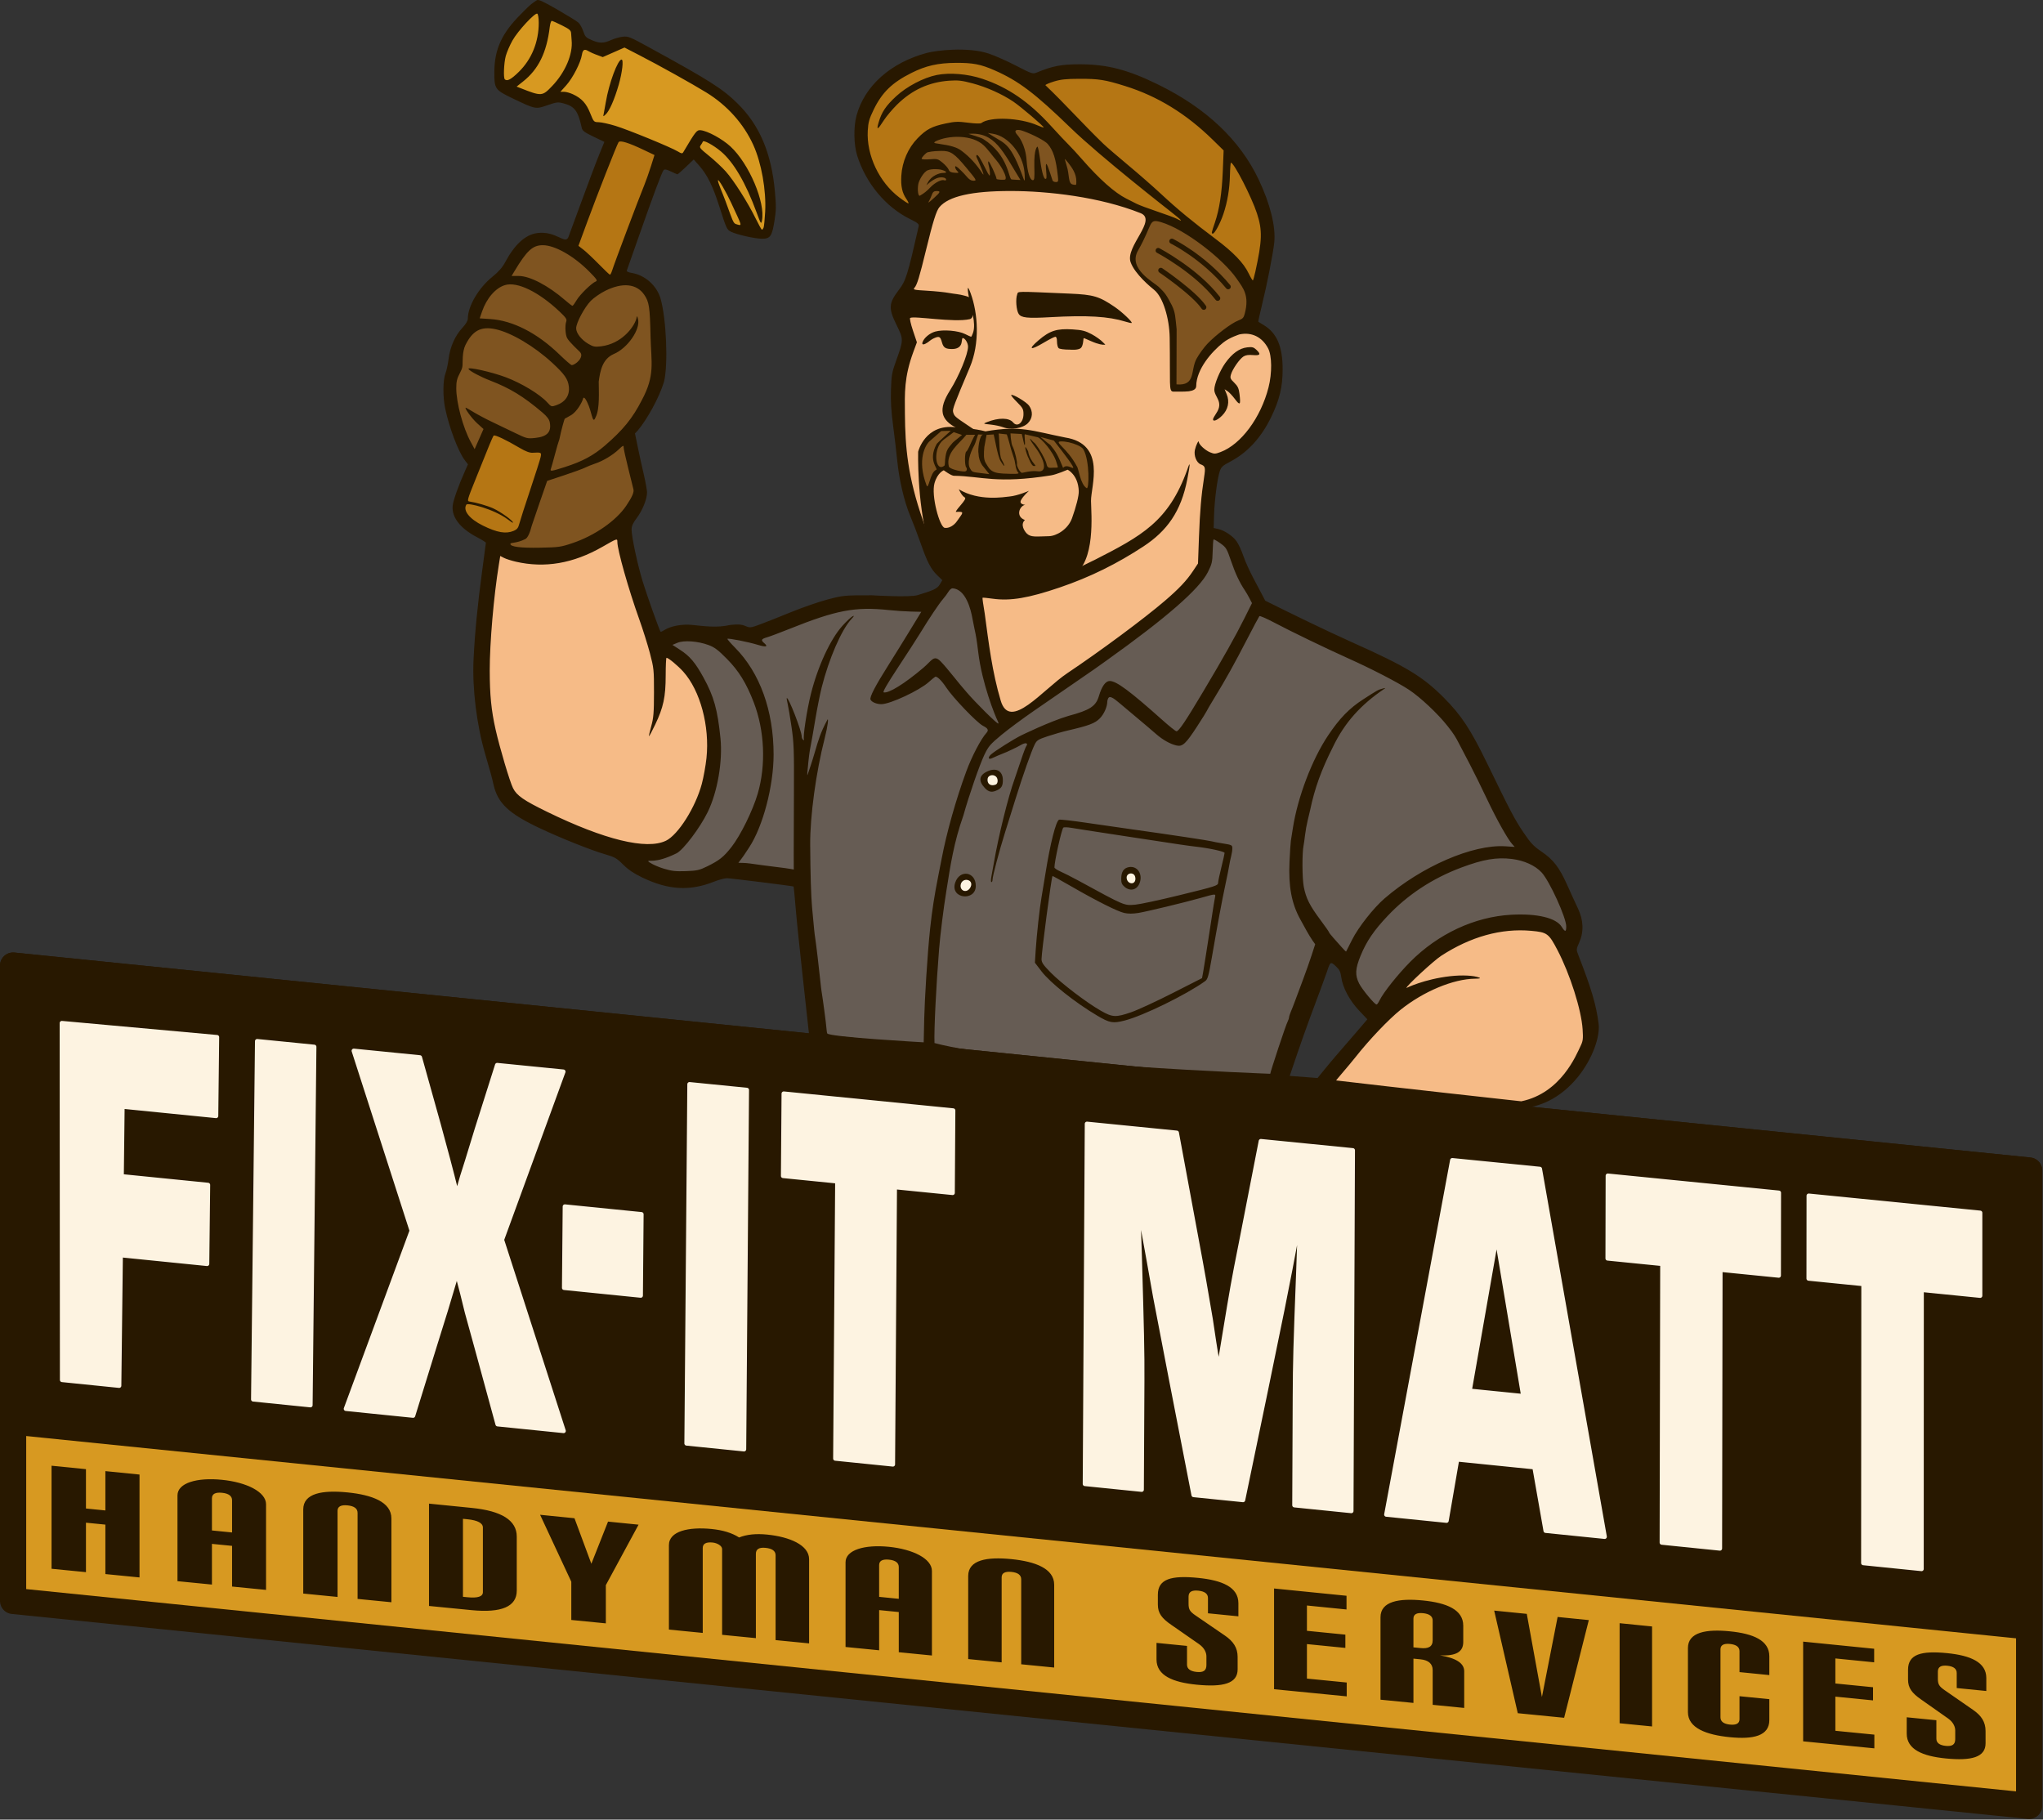 <?xml version="1.0" encoding="UTF-8" standalone="no"?>
<!-- Created with Inkscape (http://www.inkscape.org/) -->

<svg
   width="155.857mm"
   height="138.81mm"
   viewBox="0 0 155.857 138.81"
   version="1.1"
   id="svg1"
   inkscape:version="1.4.2 (ebf0e940d0, 2025-05-08)"
   sodipodi:docname="fix-it-matt.svg"
   xmlns:inkscape="http://www.inkscape.org/namespaces/inkscape"
   xmlns:sodipodi="http://sodipodi.sourceforge.net/DTD/sodipodi-0.dtd"
   xmlns="http://www.w3.org/2000/svg"
   xmlns:svg="http://www.w3.org/2000/svg">
  <rect x="0" y="0" width="155.857" height="138.81" fill="#333333" stroke="none"/>
  <sodipodi:namedview
     id="namedview1"
     pagecolor="#ffffff"
     bordercolor="#000000"
     borderopacity="0.25"
     inkscape:showpageshadow="2"
     inkscape:pageopacity="0.0"
     inkscape:pagecheckerboard="0"
     inkscape:deskcolor="#d1d1d1"
     inkscape:document-units="mm"
     inkscape:zoom="0.84452862"
     inkscape:cx="475.41314"
     inkscape:cy="401.9994"
     inkscape:window-width="1920"
     inkscape:window-height="1200"
     inkscape:window-x="0"
     inkscape:window-y="0"
     inkscape:window-maximized="1"
     inkscape:current-layer="layer1" />
  <defs
     id="defs1">
    <inkscape:path-effect
       effect="perspective-envelope"
       up_left_point="-7.873,261.291"
       up_right_point="226.633,284.852"
       down_left_point="-7.873,274.534"
       down_right_point="226.633,297.621"
       id="path-effect37-7"
       is_visible="true"
       lpeversion="1"
       deform_type="perspective"
       horizontal_mirror="false"
       vertical_mirror="false"
       overflow_perspective="false" />
  </defs>
  <g
     inkscape:label="Layer 1"
     inkscape:groupmode="layer"
     id="layer1"
     transform="translate(20.716,-41.995)">
    <g
       id="svg3"
       transform="matrix(1.114,0,0,1.114,-20.716,41.995)">
      <g
         id="g1">
        <path
           style="fill:#f6bb87;fill-opacity:1;stroke:none;stroke-width:0.111;stroke-linecap:round;stroke-linejoin:round"
           d="m 43.598,58.412 c -0.061,-0.02 -0.484,-0.121 -0.941,-0.225 -1.157,-0.265 -2.663,-0.839 -4.497,-1.714 -1.867,-0.891 -3.355,-1.925 -3.586,-2.413 -0.291,-0.615 -0.944,-3.522 -1.202,-4.808 -0.204,-1.02 -0.244,-1.585 -0.242,-3.486 7.92e-4,-1.248 0.061,-2.842 0.134,-3.542 0.238,-2.29 0.5,-4.734 0.584,-4.734 0.045,0 1.308,0.147 1.574,0.245 0.285,0.104 0.666,0.256 1.418,0.29 1.634,0.075 2.312,-0.368 4.122,-0.734 l 1.565,-0.677 0.417,1.667 c 0.17,0.678 0.779,2.392 1.264,3.883 0.485,1.49 0.524,3.283 0.803,3.605 l 0.358,0.15 0.251,-1.6 1.494,1.272 c 1.35,1.149 1.706,3.202 1.711,5.438 0.005,2.017 -0.717,4.262 -1.741,5.814 -0.591,0.896 -1.019,1.333 -1.473,1.505 -0.281,0.106 -1.738,0.153 -2.013,0.065 z"
           id="path5-2"
           sodipodi:nodetypes="ssssscssssscsssccsssss" />
        <path
           style="fill:#f6bb87;fill-opacity:1;stroke:none;stroke-width:0.111;stroke-linecap:round;stroke-linejoin:round"
           d="m 68.417,48.725 c -0.38,-0.17 -0.579,-2.354 -0.911,-4.666 -0.161,-1.126 -0.444,-2.323 -0.533,-2.452 l -0.774,-1.114 c -2.763,-2.334 -2.834,-3.688 -3.276,-4.603 l -0.912,-1.89 -0.323,-2.482 c -0.352,-2.709 -0.109,-5.265 -0.158,-5.605 -0.019,-0.13 0.015,-1.361 0.361,-2.203 0.347,-0.842 -0.349,-1.568 -0.265,-1.872 0,0 -1.034,-0.773 0.479,-2.26 0.152,-0.15 0.595,-1.562 0.884,-2.688 0.611,-2.383 0.787,-2.82 1.297,-3.162 1.182,-0.795 4.888,-1.141 8.582,-0.66 2.398,0.313 5.381,0.972 5.644,1.395 0.097,0.156 0.124,0.866 -0.294,1.687 -0.286,0.563 -0.622,1.153 -0.659,1.312 -0.113,0.477 0.217,0.981 1.203,2.007 1.308,1.36 1.499,0.974 1.521,4.168 l 0.019,2.796 0.54,0.201 c 0.93,0.346 0.913,-0.042 0.998,-0.572 0.164,-1.024 1.129,-2.621 2.165,-3.216 1.015,-0.582 2.434,-0.447 2.971,0.474 0.18,0.308 0.401,1.04 0.392,1.802 -0.025,2.213 -1.115,3.731 -2.243,5.191 -0.902,1.167 -1.819,1.418 -2.278,2.926 -0.188,0.617 -0.075,1.951 -0.112,2.956 -0.036,1.004 -0.404,2.264 -0.458,2.478 -0.279,1.12 -2.795,3.584 -7.641,6.963 -0.856,0.597 -2.097,1.316 -2.719,1.838 -1.618,1.358 -2.011,1.918 -2.586,1.661 z"
           id="path2-9"
           sodipodi:nodetypes="ssscscssssssssssssscsssssssssssss" />
        <path
           style="fill:#f6bb87;fill-opacity:1;stroke:none;stroke-width:0.111;stroke-linecap:round;stroke-linejoin:round"
           d="m 97.56,75.164 c -3.165,-0.367 -6.888,-0.916 -6.909,-0.937 -0.049,-0.048 2.745,-3.984 3.648,-4.905 1.327,-1.354 1.5,-2.07 2.686,-3.22 1.795,-1.737 4.568,-3.054 6.933,-3.053 1.418,8.83e-4 2.511,0.472 2.877,1.047 0.803,1.262 1.758,4.239 1.942,5.752 0.116,0.957 0.046,1.967 -0.581,3.021 -0.948,1.595 -2.769,2.677 -4.1,2.721 -0.398,0.013 -3.329,-0.06 -6.495,-0.427 z"
           id="path4-1"
           sodipodi:nodetypes="sssscsssss" />
        <path
           style="fill:#7f5420;fill-opacity:1;stroke:none;stroke-width:0.055;stroke-linecap:round;stroke-linejoin:round"
           d="m 80.41,24.212 c 0.101,-2.513 0.074,-2.668 -0.323,-3.413 -0.335,-0.63 -0.47,-0.748 -1.104,-1.239 -0.63,-0.487 -1.086,-0.918 -1.232,-1.24 -0.188,-0.414 -0.216,-0.758 0.231,-1.672 0.222,-0.455 0.554,-1.258 0.635,-1.431 0.181,-0.387 0.28,-0.421 0.782,-0.268 0.775,0.236 2.406,1.143 3.501,2.012 1.183,0.939 2.442,2.406 2.691,3.124 0.162,0.466 0.06,1.473 -0.157,1.735 -0.038,0.046 -0.353,0.348 -0.552,0.448 -0.479,0.241 -1.234,0.604 -1.766,1.116 -0.76,0.733 -0.976,1.029 -1.146,1.774 -0.065,0.285 -0.146,0.686 -0.189,0.77 -0.108,0.213 -0.475,0.572 -0.748,0.572 l -0.714,-0.068 z"
           id="path8-0"
           sodipodi:nodetypes="ssssssssssssssccs" />
        <path
           style="fill:#7f5420;fill-opacity:1;stroke:none;stroke-width:0.088;stroke-linecap:round;stroke-linejoin:round"
           d="m 74.736,13.196 c 0,0 -8.753,-1.933 -11.444,1.188 -0.99,1.148 -2.099,-4.514 0.911,-5.425 1.933,-0.585 2.97,-0.238 2.97,-0.238 l 3.603,0.04 3.049,2.336 z"
           id="path7-9"
           sodipodi:nodetypes="csscccc" />
        <path
           style="fill:#7f5420;fill-opacity:1;stroke:none;stroke-width:0.018;stroke-linecap:round;stroke-linejoin:round"
           d="m 74.234,33.616 c -0.173,-0.177 -0.651,-1.23 -1.126,-1.578 -0.245,-0.179 -1.792,1.123 -7.945,0.386 -0.178,-0.021 -0.602,-0.68 -0.882,-0.181 -0.844,1.505 -1.107,1.559 -1.151,1.292 -0.637,-3.802 0.976,-3.87 1.008,-3.912 0.344,-0.456 1.486,-0.102 2.641,-0.052 1.155,0.05 2.048,-0.019 2.324,-0.011 3.429,0.111 5.026,0.934 5.152,1.087 0.125,0.151 0.356,0.705 0.425,1.178 0.091,0.621 -0.028,1.679 -0.127,1.833 -0.014,0.022 -0.229,0.049 -0.319,-0.043 z"
           id="path9-3"
           sodipodi:nodetypes="ssssssssssss" />
        <path
           id="path51-6"
           style="fill:#665c54;fill-opacity:1;stroke:none;stroke-width:0.597;stroke-linecap:round;stroke-linejoin:round;stroke-dasharray:none;stroke-opacity:1"
           d="m 82.989,36.701 -0.278,0.832 c -0.438,1.31 -0.441,2.121 -3.031,4.249 -1.694,1.392 -3.433,2.609 -7.515,5.436 -4.041,2.798 -4.562,3.332 -5.213,5.048 -1.904,5.02 -2.676,8.639 -3.171,17.317 -0.075,1.321 0.06,2.204 0.383,2.285 0.6,0.15 16.223,1.545 18.371,1.67 1.15,0.067 2.704,0.131 3.207,0.143 l 1.9,0.098 0.082,-1.1 c 0.142,-0.508 1.05,-2.717 1.738,-4.6 1.179,-2.59 1.353,-3.781 2.793,-2.527 L 92.828,64.395 c 0.556,-1.085 1.648,-2.544 2.802,-3.415 1.25,-0.943 3.778,-2.165 5.026,-2.478 0.505,-0.127 1.446,-0.433 1.907,-0.433 0.46,0 2.424,0.438 2.424,0.438 0,0 -0.956,-1.327 -1.109,-1.545 -0.153,-0.218 -1.382,-1.591 -2.18,-3.501 -1.261,-3.017 -1.806,-3.598 -2.968,-4.804 -1.456,-1.511 -2.445,-2.334 -6.175,-4.076 -1.454,-0.679 -5.213,-2.446 -6.04,-2.861 l -0.903,-1.617 c -0.317,-0.58 -0.642,-1.41 -0.814,-1.875 -0.184,-0.494 -0.846,-1.148 -1.061,-1.289 z m -18.012,3.293 -0.661,0.504 c -0.429,0.526 -4.138,6.642 -4.264,6.969 -0.136,0.355 1.863,-0.148 3.037,-1.116 0.524,-0.432 0.832,-0.931 0.982,-0.931 0.157,0 0.5,0.527 1.011,1.148 0.488,0.593 1.551,1.988 2.035,2.506 0.484,0.518 1.373,0.765 1.411,0.727 0.038,-0.038 -0.185,-1.35 -0.346,-1.786 -0.366,-0.993 -0.611,-2.216 -0.923,-4.192 -0.307,-1.948 -0.589,-2.958 -1.084,-3.347 z m -4.896,1.221 c -1.456,0.039 -2.803,0.214 -5.101,0.895 -0.603,0.179 -2.367,1.124 -4.005,1.24 -0.467,0.033 -1.208,-0.009 -1.312,-0.011 -0.104,-0.001 -0.266,0.536 0.497,1.552 1.401,1.867 2.517,3.85 2.528,6.696 0.009,2.567 -1.331,5.372 -2.445,7.064 -0.514,0.781 -1.43,1.099 -0.055,1.237 0.546,0.055 1.873,0.211 2.181,0.26 l 0.934,0.125 c 0,0 1.294,-0.425 1.372,0.919 0.062,1.085 0.373,2.127 1.007,7.031 0.159,1.232 0.496,2.853 0.496,2.939 3.67e-4,0.095 1.847,0.186 3.586,0.346 1.581,0.145 3.009,0.284 3.173,0.308 0.164,0.024 0.349,0.053 0.411,0.064 0.062,0.011 0.113,-0.736 0.114,-1.66 0.005,-3.482 0.706,-8.542 1.517,-12.191 0.678,-3.051 1.966,-6.93 2.595,-7.452 0.163,-0.135 0.328,-0.569 -0.337,-1.162 -0.455,-0.405 -1.411,-1.457 -1.904,-2.06 l -1.198,-1.383 -0.358,0.134 c -1.808,1.207 -3.972,2.066 -3.96,1.693 0.013,-0.392 0.139,-0.672 2.032,-3.747 l 1.526,-2.523 -0.487,-0.294 c -0.629,-0.035 -2.321,-0.035 -2.806,-0.022 z M 46.315,43.635 c -0.16,0.012 -0.734,0.568 -0.734,0.62 0,0.049 0.778,0.753 1.175,1.11 1.447,1.301 2.135,3.275 2.125,6.085 -0.009,2.482 -0.334,3.314 -1.784,5.161 -0.72,0.917 -1.03,1.677 -1.989,1.847 l -1.665,0.306 1.774,1.127 c 1.498,0.952 3.698,-0.093 4.906,-1.409 1.261,-1.373 2.329,-4.746 2.329,-6.775 0,-2.881 -1.905,-7.004 -3.767,-7.857 -0.415,-0.19 -1.892,-0.25 -2.371,-0.215 z m 21.66,9.324 c 0.449,0.141 0.797,0.414 0.371,0.881 -0.102,0.112 -0.238,0.208 -0.606,0.021 -0.394,-0.2 -0.459,-0.533 -0.163,-0.79 0.157,-0.136 0.242,-0.162 0.399,-0.113 z m 33.958,5.498 c -0.589,0.023 -1.59,0.453 -2.498,0.762 -3.466,1.179 -5.917,4.219 -6.613,6.706 -0.236,0.845 0.006,1.373 0.695,2.276 0.498,0.652 0.947,0.698 1.09,0.452 0.088,-0.15 0.711,-0.727 1.17,-1.313 1.559,-1.99 3.136,-3.217 5.321,-3.945 2.117,-0.706 4.728,-0.777 5.703,-0.01 l 0.582,1.023 0.547,-1.194 c -0.059,-0.242 -0.859,-1.59 -1.226,-2.35 -0.758,-1.57 -1.497,-1.952 -2.828,-2.236 -0.352,-0.075 -1.589,-0.184 -1.942,-0.17 z m -24.465,1.103 c 0.338,-0.099 0.48,0.207 0.48,0.611 0,0.178 0.029,0.228 -0.135,0.392 -0.36,0.36 -0.639,0.218 -0.709,0.066 -0.249,-0.544 -0.224,-0.896 0.364,-1.069 z m -11.246,0.462 c 0.616,0 0.72,0.871 0.124,1.057 -0.564,0.176 -0.591,0.155 -0.699,-0.418 -0.075,-0.4 0.14,-0.638 0.575,-0.638 z"
           sodipodi:nodetypes="csssssssccccccssscssssccsccccssssssssccssssssssccsscssssssscccscccssssssccssssssssssssssssscccssssssssssss" />
        <path
           style="fill:#b57614;fill-opacity:1;stroke:none;stroke-width:0.073;stroke-linecap:round;stroke-linejoin:round"
           d="m 33.871,36.593 c -1.01,-0.317 -2.145,-1.262 -2.145,-1.696 0,-0.855 0.307,-1.458 0.307,-1.458 0.063,-0.214 9.627,-23.6 9.852,-24.106 0.221,-0.496 0.244,-0.185 1.249,0.354 1.323,0.709 1.325,0.633 1.734,0.633 0.258,0 0.791,0.046 0.816,0.11 0.02,0.053 -8.48,21.696 -8.844,22.813 -0.364,1.117 -0.803,2.275 -0.885,2.529 -0.128,0.396 -0.266,0.833 -0.476,0.921 -0.297,0.124 -1.608,-0.1 -1.608,-0.1 z"
           id="path6-2"
           sodipodi:nodetypes="csssssssssc" />
        <path
           id="path48-2"
           style="fill:#b57614;fill-opacity:1;stroke:none;stroke-width:0.597;stroke-linecap:round;stroke-linejoin:round;stroke-dasharray:none;stroke-opacity:1"
           d="m 65.592,3.923 c -1.025,-0.017 -2.167,0.117 -3.085,0.547 -1.256,0.588 -2.493,1.559 -3.055,2.7 -0.424,0.862 -0.462,1.775 -0.394,2.687 0.09,1.195 0.902,2.332 1.693,3.241 0.304,0.349 1.971,1.469 2.029,1.469 0.059,0 -0.829,-1.638 -0.831,-2.234 -0.005,-1.646 0.825,-2.497 2.145,-3.183 0.733,-0.381 3.766,-0.83 7.151,-0.188 2.118,0.402 0.122,0.486 3.148,2.828 1.901,1.471 2.281,1.966 4.039,2.591 0.43,0.153 2.969,1.22 3.077,1.226 0.108,0.006 -2.382,-2.211 -3.886,-3.436 C 76.12,10.945 74.106,9.141 73.12,8.221 70.924,6.169 70.309,5.361 68.917,4.665 67.995,4.204 66.617,3.941 65.592,3.923 Z m 6.721,1.331 c -0.39,0.017 -0.721,0.061 -0.945,0.135 l -0.561,0.185 3.115,3.081 c 1.067,1.055 2.243,1.934 3.105,2.684 0.862,0.749 1.846,1.721 2.328,2.16 0.481,0.439 1.343,0.963 1.934,1.585 l 4.681,4.924 c 0.609,-1.992 0.632,-2.559 1.018,-4.605 L 84.639,10.318 C 82.934,8.734 79.548,6.239 77.356,5.467 76.401,5.13 73.484,5.203 72.313,5.255 Z"
           sodipodi:nodetypes="sssssssssssssssssccsssscccss" />
        <g
           id="g18"
           style="fill:#fdf3e1;fill-opacity:1"
           transform="matrix(1.182,0,0,1.182,230.71,172.658)">
          <path
             style="fill:#fdf3e1;fill-opacity:1;stroke:none;stroke-width:0.021;stroke-linecap:round;stroke-linejoin:round"
             d="m -139.436,-94.317 c -0.146,-0.058 -0.236,-0.215 -0.235,-0.409 10e-4,-0.285 0.169,-0.487 0.436,-0.524 0.204,-0.028 0.442,0.123 0.475,0.302 0.04,0.212 -0.131,0.52 -0.344,0.622 -0.079,0.037 -0.25,0.042 -0.332,0.009 z"
             id="path10-8" />
          <path
             style="fill:#fdf3e1;fill-opacity:1;stroke:none;stroke-width:0.025;stroke-linecap:round;stroke-linejoin:round"
             d="m -137.919,-100.418 c -0.061,-0.031 -0.136,-0.093 -0.166,-0.139 -0.118,-0.177 -0.125,-0.48 -0.015,-0.628 0.107,-0.144 0.319,-0.216 0.511,-0.175 0.264,0.057 0.422,0.264 0.421,0.554 -5.6e-4,0.224 -0.071,0.343 -0.238,0.4 -0.18,0.062 -0.378,0.057 -0.514,-0.011 z"
             id="path11-7" />
          <path
             style="fill:#fdf3e1;fill-opacity:1;stroke:none;stroke-width:0.026;stroke-linecap:round;stroke-linejoin:round"
             d="m -129.835,-94.743 c -0.145,-0.094 -0.225,-0.216 -0.265,-0.406 -0.061,-0.29 0.107,-0.516 0.398,-0.537 0.275,-0.02 0.441,0.119 0.501,0.418 0.024,0.12 0.022,0.172 -0.012,0.288 -0.06,0.205 -0.159,0.291 -0.351,0.304 -0.132,0.009 -0.166,2.82e-4 -0.271,-0.067 z"
             id="path12-9" />
        </g>
        <path
           id="path63-6"
           style="fill:#d79921;fill-opacity:1;stroke:none;stroke-width:0.648;stroke-linecap:round;stroke-linejoin:round;stroke-dasharray:none;stroke-opacity:1"
           d="m 36.843,0.477 c -0.061,0 -0.779,0.53 -1.105,0.882 -0.639,0.69 -1.055,1.377 -1.286,2.066 -0.187,0.559 -0.117,2.257 0.033,2.355 0.147,0.096 0.925,-0.291 1.403,-0.788 0.832,-0.864 1.256,-2.18 1.262,-3.406 0.002,-0.431 -0.306,-1.108 -0.306,-1.108 z m 0.456,0.285 c -0.073,0 0.261,0.314 0.128,1.093 -0.266,1.568 -1.113,3.07 -2.154,3.886 l -0.323,0.253 0.246,0.102 c 0.135,0.056 0.65,0.475 0.886,0.555 0.711,0.243 1.28,0.276 1.816,-0.293 0.582,-0.618 0.998,-1.101 1.253,-1.835 0.137,-0.395 0.392,-0.853 0.392,-1.504 0,-0.659 -0.002,-0.945 -0.107,-1.058 C 39.327,1.844 37.298,0.762 37.298,0.762 Z M 42.971,2.971 41.83,3.161 C 41.192,3.39 41.242,3.565 40.832,3.422 40.12,3.174 39.91,3.039 39.684,3.717 39.573,4.051 39.316,4.846 39.066,5.202 l -0.934,1.396 0.816,0.122 c 0.452,0.227 0.82,0.482 1.076,0.966 0.351,0.665 0.463,1.091 1.485,1.353 0.6,0.153 1.819,0.56 2.85,0.998 l 2.219,0.931 1.025,-0.776 c 0.468,-0.708 1.953,5.111 2.804,5.514 4.555,2.156 1.57,-5.853 1.054,-6.859 C 50.451,6.919 49.428,6.303 45.628,4.253 Z"
           sodipodi:nodetypes="ssssssssscccssssssccsscccsscccsccc" />
        <path
           style="fill:#d79921;fill-opacity:1;stroke:#281800;stroke-width:1.794;stroke-linecap:round;stroke-linejoin:round;stroke-dasharray:none;stroke-opacity:1"
           d="M 138.959,80.156 0.897,66.121 V 109.628 L 138.959,123.662 Z"
           id="path37-6"
           sodipodi:nodetypes="ccccc" />
        <path
           id="path58-0"
           style="fill:#7f5420;fill-opacity:1;stroke:none;stroke-width:0.597;stroke-linecap:round;stroke-linejoin:round;stroke-dasharray:none;stroke-opacity:1"
           d="m 37.335,16.476 c -0.437,0 -1.52,0.182 -2.077,0.992 -0.42,0.611 -0.836,1.555 -0.558,1.555 0.593,0 2.53,0.606 3.336,1.257 0.452,0.365 1.004,1.181 1.086,1.177 0,0 0.55,-0.916 0.951,-1.357 l 1.22,-0.774 -0.73,-1.167 C 39.773,17.426 37.865,16.476 37.335,16.476 Z M 35.007,19.182 c -0.667,0.027 -1.391,0.278 -1.82,1.138 l -0.634,1.572 1.369,0.208 c 1.264,0.144 2.511,0.738 3.898,1.943 0.612,0.532 1.483,1.249 1.483,1.249 0,0 0.437,-0.432 0.52,-0.563 0.116,-0.183 0.214,-0.493 -0.15,-0.908 -0.519,-0.591 -0.749,-1.098 -0.62,-1.591 0.1,-0.381 -0.367,-1.222 -1.696,-2.094 -0.719,-0.472 -1.831,-0.974 -2.35,-0.953 z m 8.327,0.164 c -0.222,3.31e-4 -0.965,-0.083 -1.266,0.006 -0.934,0.277 -2.217,1.11 -2.653,2.041 -0.336,0.717 -0.154,1.411 0.081,1.769 0.411,0.628 1.372,1.029 2.086,0.837 0,0 -0.787,0.256 -0.964,0.588 -0.36,0.676 0.188,0.695 0.103,2.295 -0.04,0.757 0.004,0.909 -0.045,1.061 -0.187,1.114 -0.432,-1.348 -0.546,-1.585 -0.189,-0.39 -0.374,0.582 -0.564,0.846 -0.371,0.516 -0.944,1.217 -1.197,1.359 -0.204,0.114 -1.088,3.055 -1.092,3.565 -5.32e-4,0.062 0.296,0.372 0.376,0.372 0.351,0 2.658,-0.816 3.24,-1.217 1.143,-0.786 2.267,-1.522 2.878,-2.773 l 1.045,-1.871 0.335,-2.49 c -0.043,-2.557 -0.239,-3.649 -0.76,-4.121 -0.297,-0.269 -0.686,-0.685 -1.056,-0.684 z m -9.855,2.902 c -0.095,-0.004 -0.788,-0.026 -0.866,-0.012 -0.672,0.126 -1.155,1.21 -1.244,2.123 -0.038,0.39 -0.158,1.078 -0.284,1.423 -0.318,0.875 -0.264,2.024 0.467,3.903 0.168,0.431 1.029,1.607 1.085,1.607 0.056,0 0.823,-1.422 0.928,-1.713 0.188,-0.52 -0.355,-0.211 -0.981,-0.891 -0.351,-0.381 -0.537,-0.529 -0.448,-0.559 0.089,-0.03 1.007,0.767 1.776,1.172 0.769,0.404 1.699,0.812 2.154,0.995 0.778,0.312 0.688,0.015 1.208,-0.202 0.433,-0.181 0.596,-1.136 0.596,-1.435 0,-0.686 -1.766,-1.546 -4.024,-2.603 -1.721,-0.806 -1.534,-0.539 -0.824,-0.539 1.175,0 3.417,1.236 4.426,2.197 0.34,0.324 0.812,0.348 1.149,0.195 0.212,-0.097 0.569,-0.708 0.671,-0.953 0.158,-0.381 -0.015,-0.882 -0.255,-1.327 -0.758,-1.408 -4.115,-3.334 -5.534,-3.381 z m 9.479,7.736 -1.065,0.969 c -0.34,0.231 -1.241,0.732 -2.145,1.076 -0.903,0.345 -2.201,0.663 -2.355,0.724 -0.191,0.076 -0.324,0.738 -0.797,2.061 -0.663,1.853 -1.074,1.726 -1.564,1.884 -0.341,0.11 -0.686,0.976 -0.544,1.038 0.117,0.051 1.708,0.301 2.529,0.272 1.741,-0.062 2.98,-0.42 4.407,-1.38 1.015,-0.682 2.236,-1.878 2.237,-2.413 4.38e-4,-0.188 -0.026,-1.514 -0.2,-2.207 z"
           sodipodi:nodetypes="ssssscccsscccscssssssssssasssssssscccssssssssssssssssssssssccsssssssscc" />
        <path
           style="fill:#281800;fill-opacity:1;stroke-width:0.334"
           d="m 55.502,71.772 -0.108,-1.036 c -0.074,-0.712 -0.757,-6.79 -0.887,-8.342 -0.077,-0.92 -0.148,-1.679 -0.158,-1.686 -0.057,-0.038 -4.31,-0.569 -4.561,-0.569 -0.165,0 -0.554,0.102 -0.865,0.226 -1.677,0.671 -3.15,0.588 -4.944,-0.278 C 43.398,59.808 43.02,59.552 42.672,59.204 42.23,58.762 42.105,58.691 41.414,58.492 40.473,58.22 38.365,57.376 36.931,56.698 34.836,55.707 34.087,54.999 33.8,53.739 33.669,53.168 33.595,52.896 33.228,51.642 32.643,49.641 32.337,47.169 32.429,45.175 c 0.079,-1.729 0.282,-3.825 0.586,-6.048 0.143,-1.044 0.259,-1.926 0.259,-1.96 1.1e-5,-0.034 -0.281,-0.209 -0.625,-0.39 -1.139,-0.599 -1.729,-1.365 -1.649,-2.144 0.038,-0.373 0.393,-1.372 0.859,-2.416 l 0.187,-0.42 -0.219,-0.287 c -0.44,-0.578 -1.063,-2.22 -1.34,-3.537 -0.167,-0.791 -0.158,-1.947 0.018,-2.4 0.076,-0.194 0.174,-0.651 0.219,-1.015 0.099,-0.807 0.444,-1.578 0.946,-2.115 0.237,-0.254 0.368,-0.475 0.368,-0.624 0,-0.844 0.735,-2.1 1.672,-2.857 0.432,-0.349 0.692,-0.644 0.883,-1.003 0.651,-1.219 1.388,-1.892 2.192,-1.998 1.306,-0.173 1.912,0.812 2.139,0.279 0.042,-0.098 1.634,-4.487 2.112,-5.659 L 41.389,9.716 40.641,9.357 C 40.039,9.068 39.883,8.953 39.842,8.767 39.583,7.58 39.358,7.281 38.57,7.073 38.212,6.978 38.107,6.991 37.487,7.206 36.677,7.487 36.675,7.486 35.153,6.759 33.89,6.156 33.846,6.094 33.853,4.919 c 0.008,-1.533 0.512,-2.64 1.779,-3.91 0.448,-0.449 0.643,-0.687 1.13,-0.993 0.105,-0.066 0.394,0.056 1.385,0.627 0.695,0.4 1.352,0.806 1.46,0.902 0.108,0.096 0.258,0.363 0.335,0.594 0.124,0.372 0.188,0.441 0.571,0.605 0.537,0.231 0.82,0.231 1.326,9.93e-4 0.219,-0.099 0.577,-0.202 0.798,-0.229 0.375,-0.045 0.489,3.192e-4 1.81,0.724 4.131,2.262 5.033,2.834 6.055,3.839 1.514,1.489 2.327,3.402 2.565,6.04 0.091,1.007 0.086,1.297 -0.034,2.031 -0.169,1.036 -0.286,1.199 -0.856,1.198 C 51.706,16.348 50.422,16.056 50.058,15.868 49.774,15.722 49.748,15.664 49.248,14.098 48.819,12.753 48.428,11.963 47.894,11.357 l -0.386,-0.437 -0.533,0.508 c -0.293,0.279 -0.555,0.508 -0.582,0.508 -0.027,0 -0.228,-0.087 -0.448,-0.194 -0.285,-0.139 -0.427,-0.167 -0.495,-0.099 -0.114,0.114 -0.687,1.645 -1.72,4.593 -0.419,1.196 -0.781,2.224 -0.804,2.284 -0.027,0.071 0.091,0.13 0.34,0.171 0.908,0.148 1.715,0.868 1.97,1.758 0.4,1.397 0.528,4.563 0.231,5.713 -0.338,1.09 -1.143,2.54 -1.782,3.305 l -0.201,0.214 0.195,0.949 c 0.107,0.522 0.292,1.366 0.412,1.876 0.119,0.51 0.217,1.057 0.218,1.216 0.001,0.451 -0.311,1.23 -0.702,1.747 -0.266,0.352 -0.356,0.554 -0.356,0.796 0,0.49 0.399,2.358 0.755,3.536 0.273,0.902 1.154,3.375 1.233,3.461 0.015,0.016 0.12,-0.03 0.233,-0.103 0.45,-0.29 1.218,-0.436 1.921,-0.366 0.876,0.086 1.689,0.213 2.611,0.002 0.562,-0.055 0.774,-0.04 1.04,0.071 0.322,0.135 0.359,0.131 1.015,-0.112 0.375,-0.139 1.328,-0.516 2.118,-0.839 0.79,-0.323 1.922,-0.714 2.516,-0.869 1.058,-0.277 1.12,-0.283 3.022,-0.282 0,0 2.575,0.159 3.125,-0.011 1.018,-0.314 1.335,-0.422 1.513,-0.724 l 0.177,-0.301 -0.352,-0.342 c -0.434,-0.421 -0.69,-0.917 -1.141,-2.213 -0.193,-0.552 -0.509,-1.382 -0.703,-1.843 -0.415,-0.988 -0.765,-2.484 -0.896,-3.84 -0.052,-0.534 -0.177,-1.587 -0.277,-2.34 -0.131,-0.984 -0.172,-1.679 -0.146,-2.472 0.033,-1.007 0.065,-1.185 0.371,-2.031 0.492,-1.362 0.492,-1.419 0.015,-2.386 -0.571,-1.158 -0.548,-1.493 0.167,-2.429 0.467,-0.612 0.588,-1.003 1.344,-4.333 0.036,-0.158 -0.057,-0.236 -0.606,-0.507 -1.657,-0.819 -3.016,-2.455 -3.605,-4.338 -0.235,-0.752 -0.256,-1.951 -0.048,-2.729 0.547,-2.038 2.33,-3.632 4.814,-4.301 0.625,-0.168 2.791,-0.436 4.238,0.043 0.413,0.137 1.259,0.511 1.879,0.832 1.085,0.561 1.14,0.579 1.413,0.467 1.093,-0.45 1.683,-0.564 2.932,-0.564 1.879,-0.001 3.293,0.363 5.386,1.389 3.285,1.609 5.598,3.796 6.882,6.506 0.791,1.671 1.177,3.23 1.066,4.307 -0.078,0.75 -0.506,2.926 -0.851,4.32 -0.148,0.599 -0.256,1.098 -0.239,1.11 0.016,0.012 0.178,0.111 0.359,0.22 0.908,0.546 1.304,1.465 1.304,3.027 0,1.224 -0.21,2.1 -0.792,3.294 -0.685,1.408 -1.615,2.416 -2.803,3.04 -0.52,0.273 -0.614,0.361 -0.714,0.668 -0.167,0.511 -0.357,1.98 -0.388,2.997 l -0.026,0.878 0.28,0.059 c 0.444,0.093 1.037,0.485 1.292,0.854 0.129,0.187 0.33,0.616 0.445,0.955 0.389,1.091 0.992,2.075 1.515,3.107 1.973,0.979 3.951,1.949 5.959,2.854 3.681,1.646 4.832,2.341 6.269,3.786 1.204,1.21 1.831,2.162 2.972,4.508 1.605,3.302 1.89,3.844 2.49,4.731 0.494,0.73 0.687,0.935 1.234,1.306 0.811,0.549 1.225,1.091 1.772,2.32 0.235,0.527 0.559,1.236 0.721,1.576 0.381,0.799 0.409,1.597 0.084,2.328 -0.209,0.471 -0.21,0.476 -0.051,0.883 0.89,2.281 1.213,3.377 1.38,4.678 0.221,1.726 -2.055,6.179 -6.123,5.769 z m 48.675,3.644 c 2.738,-0.562 3.786,-3.221 4.042,-3.744 0.188,-0.384 0.205,-0.511 0.161,-1.192 -0.086,-1.33 -0.86,-3.769 -1.72,-5.416 -0.598,-1.146 -0.705,-1.224 -1.8,-1.323 -2.048,-0.185 -4.143,0.396 -6.166,1.711 -0.517,0.336 -2.384,2.062 -2.384,2.203 0,0 1.216,-0.605 3.002,-0.807 0.808,-0.091 1.617,-0.053 1.986,0.095 0.123,0.049 0.036,0.072 -0.291,0.076 -1.487,0.018 -3.521,0.868 -5.095,2.129 -0.815,0.653 -2.14,2.045 -3.079,3.235 -0.467,0.592 -1.356,1.6 -1.331,1.603 3.595,0.432 12.674,1.429 12.674,1.429 z M 91.467,72.323 c 0.36,-0.413 0.996,-1.149 1.414,-1.636 l 0.759,-0.886 -0.57,-0.602 c -0.648,-0.684 -1.123,-1.575 -1.219,-2.287 -0.05,-0.373 -0.122,-0.516 -0.376,-0.751 -0.355,-0.329 -0.374,-0.317 -0.604,0.379 -0.08,0.243 -0.599,1.652 -1.153,3.132 -0.554,1.48 -1.397,4.004 -1.397,4.004 l 1.907,0.144 c 0,0 0.879,-1.085 1.239,-1.497 z m -4.478,1.206 c 0,-0.108 1.051,-3.318 1.206,-3.611 0.045,-0.084 0.081,-0.198 0.081,-0.252 0,-0.054 0.054,-0.223 0.119,-0.376 0.066,-0.153 0.2,-0.497 0.298,-0.764 0.098,-0.267 0.336,-0.903 0.528,-1.413 0.192,-0.51 0.461,-1.271 0.597,-1.69 l 0.248,-0.763 -0.179,-0.252 c -0.098,-0.139 -0.283,-0.441 -0.41,-0.671 -0.127,-0.231 -0.326,-0.591 -0.441,-0.801 -0.587,-1.066 -0.806,-2.242 -0.729,-3.913 0.031,-0.673 0.073,-1.322 0.093,-1.444 0.02,-0.121 0.084,-0.519 0.14,-0.883 0.331,-2.118 1.309,-4.689 2.412,-6.336 0.78,-1.166 1.452,-1.858 2.399,-2.468 0.982,-0.634 1.023,-0.657 1.313,-0.734 0.231,-0.062 0.249,-0.057 0.108,0.031 -1.554,1.053 -2.685,2.277 -3.484,3.946 -0.8,1.584 -1.256,2.844 -1.565,4.326 -0.025,0.121 -0.101,0.439 -0.168,0.706 -0.067,0.267 -0.149,0.724 -0.183,1.015 -0.034,0.291 -0.079,0.609 -0.1,0.706 -0.108,0.502 -0.1,2.259 0.013,2.838 0.154,0.787 0.403,1.283 1.143,2.275 0.32,0.429 0.583,0.805 0.584,0.835 10e-4,0.03 0.13,0.197 0.287,0.371 0.157,0.174 0.416,0.466 0.577,0.649 0.161,0.183 0.3,0.319 0.309,0.302 0.009,-0.017 0.194,-0.382 0.41,-0.811 0.432,-0.857 1.468,-2.173 2.221,-2.823 2.549,-2.2 6.052,-3.713 8.27,-3.572 l 0.643,0.041 -0.168,-0.186 c -0.308,-0.34 -1.064,-1.685 -1.695,-3.018 -0.944,-1.991 -1.631,-3.259 -1.965,-3.898 C 99.714,50.529 99.575,50.272 99.134,49.722 98.481,48.888 97.27,47.749 96.488,47.233 95.719,46.726 93.942,45.807 92.325,45.081 90.788,44.39 88.372,43.223 87.313,42.66 86.758,42.365 86.277,42.155 86.244,42.192 c -0.033,0.038 -0.409,0.744 -0.836,1.57 -0.9,1.741 -1.451,2.732 -2.226,3.999 -0.306,0.5 -0.556,0.926 -0.556,0.948 0,0.022 -0.292,0.489 -0.649,1.039 -0.77,1.186 -0.996,1.395 -1.404,1.302 -0.428,-0.097 -0.944,-0.385 -1.39,-0.775 -0.219,-0.191 -0.497,-0.43 -0.618,-0.531 -0.788,-0.658 -1.673,-1.402 -1.903,-1.6 -0.453,-0.39 -0.668,-0.49 -0.756,-0.351 -0.041,0.065 -0.076,0.178 -0.077,0.251 -0.005,0.366 -0.231,0.869 -0.52,1.158 -0.333,0.333 -0.743,0.487 -2.193,0.823 -0.351,0.081 -0.966,0.257 -1.368,0.391 -0.657,0.218 -0.747,0.276 -0.892,0.567 -0.227,0.458 -0.799,2.078 -1.299,3.683 -0.235,0.753 -0.568,1.82 -0.741,2.372 -0.393,1.253 -0.845,2.963 -0.845,3.193 0,0.096 -0.034,0.174 -0.076,0.174 -0.043,0 -0.044,-0.166 -0.004,-0.375 0.04,-0.206 0.117,-0.633 0.172,-0.949 0.315,-1.838 0.981,-4.532 1.419,-5.739 0.203,-0.605 0.366,-1.087 0.569,-1.677 0.09,-0.267 0.2,-0.535 0.245,-0.596 0.111,-0.152 -0.012,-0.283 -0.429,-0.03 -0.223,0.135 -0.925,0.453 -0.925,0.453 -0.413,0.164 -0.85,0.349 -0.971,0.411 -0.281,0.144 -0.354,-0.009 -0.112,-0.235 0.241,-0.225 1.573,-1.066 2.075,-1.311 0,0 1.94,-0.95 3.231,-1.333 1.468,-0.391 1.882,-0.66 2.088,-1.356 0.202,-0.68 0.458,-1.035 0.745,-1.035 0.454,0 1.38,0.687 3.626,2.693 0.461,0.412 0.885,0.749 0.942,0.75 0.158,0.001 0.608,-0.666 1.815,-2.692 1.411,-2.368 2.218,-3.803 2.851,-5.072 l 0.504,-1.011 -0.161,-0.313 c -0.089,-0.172 -0.228,-0.412 -0.309,-0.534 -0.38,-0.566 -0.669,-1.178 -0.958,-2.026 -0.296,-0.869 -0.339,-0.94 -0.737,-1.225 -0.233,-0.166 -0.442,-0.284 -0.465,-0.261 -0.023,0.023 -0.051,0.398 -0.062,0.833 -0.018,0.706 -0.053,0.856 -0.329,1.403 -0.584,1.159 -2.841,3.128 -6.931,6.046 -0.34,0.243 -0.697,0.498 -0.795,0.567 -0.169,0.121 -1.055,0.731 -4.149,2.86 -0.777,0.534 -1.796,1.289 -2.264,1.677 -0.756,0.626 -0.886,0.778 -1.162,1.352 -0.333,0.694 -1.071,2.827 -1.439,4.157 -0.659,1.861 -0.889,3.418 -1.171,5.197 -0.185,1.128 -0.413,2.957 -0.494,3.962 -0.193,2.375 -0.353,5.524 -0.315,6.429 5.408,1.454 22.994,2.105 22.994,2.105 z M 75.136,69.546 C 73.618,68.649 71.924,67.301 71.322,66.513 l -0.45,-0.59 0.053,-0.839 c 0.064,-1.019 0.277,-2.956 0.397,-3.62 0.048,-0.267 0.17,-1.002 0.27,-1.633 0.325,-2.051 0.721,-3.617 0.936,-3.7 0.067,-0.026 0.907,0.069 1.866,0.211 0.959,0.142 2.459,0.357 3.333,0.479 2.375,0.331 5.106,0.743 5.254,0.792 0.072,0.024 0.419,0.09 0.771,0.146 0.609,0.097 0.64,0.113 0.64,0.337 -2.71e-4,0.129 -0.037,0.374 -0.083,0.544 -0.045,0.17 -0.103,0.448 -0.129,0.618 -0.025,0.17 -0.148,0.786 -0.273,1.368 -0.234,1.095 -0.492,2.482 -0.925,4.974 -0.218,1.255 -0.277,1.461 -0.456,1.589 -1.316,0.94 -4.234,2.367 -5.508,2.695 -0.806,0.207 -1.027,0.168 -1.882,-0.337 z m 2.334,-0.233 c 0.442,-0.152 1.713,-0.738 2.825,-1.304 l 2.022,-1.028 0.073,-0.396 c 0.04,-0.218 0.208,-1.271 0.372,-2.339 0.165,-1.068 0.321,-2.081 0.347,-2.251 0.026,-0.17 0.07,-0.415 0.096,-0.544 0.054,-0.263 0.081,-0.264 -1.021,0.048 -1.036,0.293 -3.692,0.933 -4.229,1.018 -0.379,0.06 -0.695,0.061 -0.96,0.002 -0.471,-0.106 -1.889,-0.817 -3.632,-1.822 -0.7,-0.404 -1.279,-0.724 -1.287,-0.711 -0.078,0.12 -0.751,5.224 -0.751,5.692 -1.2e-5,0.234 0.113,0.398 0.643,0.935 0.736,0.745 2.441,2.042 3.414,2.597 0.806,0.459 1.021,0.47 2.087,0.104 z m 3.203,-7.988 c 2.65,-0.647 2.748,-0.679 2.748,-0.896 0,-0.086 0.099,-0.554 0.22,-1.039 0.121,-0.485 0.22,-0.928 0.221,-0.984 9.93e-4,-0.098 -1.055,-0.327 -1.985,-0.431 -0.491,-0.055 -1.063,-0.139 -4.459,-0.659 -3.341,-0.511 -3.523,-0.539 -4.057,-0.628 -0.265,-0.044 -0.51,-0.05 -0.545,-0.013 -0.12,0.125 -0.607,2.308 -0.607,2.725 -5.9e-5,0.054 0.189,0.181 0.419,0.282 0.231,0.101 0.777,0.378 1.214,0.616 3.237,1.764 3.127,1.718 3.918,1.65 0.309,-0.027 1.621,-0.307 2.913,-0.623 z M 77.014,60.731 c -0.187,-0.161 -0.235,-0.279 -0.231,-0.566 0.007,-0.475 0.169,-0.719 0.523,-0.786 0.59,-0.111 0.984,0.498 0.725,1.122 -0.186,0.448 -0.643,0.551 -1.017,0.229 z m 0.739,-0.511 c 0.015,-0.126 -0.033,-0.278 -0.106,-0.338 -0.192,-0.159 -0.494,-0.036 -0.494,0.202 0,0.44 0.551,0.565 0.6,0.137 z m -12.342,0.226 c 0.308,-0.932 1.412,-0.762 1.412,0.218 0,1.078 -1.779,0.895 -1.412,-0.218 z m 1.015,0.368 c 0.151,-0.23 0.105,-0.456 -0.108,-0.537 -0.225,-0.086 -0.462,0.036 -0.52,0.267 -0.111,0.442 0.377,0.653 0.628,0.27 z m 1.017,-6.853 c -0.462,-0.495 -0.396,-0.884 0.196,-1.149 0.593,-0.265 1.038,-0.006 1.038,0.605 0,0.384 -0.079,0.534 -0.359,0.678 -0.373,0.193 -0.602,0.158 -0.875,-0.134 z m 0.741,-0.232 c 0.175,-0.067 0.182,-0.419 0.012,-0.56 -0.203,-0.169 -0.53,-0.078 -0.563,0.155 -0.05,0.351 0.205,0.538 0.551,0.405 z m -4.928,17.644 0.037,-1.649 c 0.027,-1.201 0.21,-4.344 0.404,-6.141 0.137,-1.27 0.288,-2.242 0.569,-3.664 0.096,-0.486 0.194,-0.982 0.217,-1.104 0.341,-1.796 0.978,-4.057 1.687,-5.985 0.377,-1.025 1.003,-2.224 1.38,-2.641 0.174,-0.192 0.118,-0.306 -0.241,-0.491 -0.415,-0.214 -2.061,-1.933 -2.516,-2.627 -0.309,-0.471 -0.639,-0.789 -0.751,-0.725 -0.064,0.036 -0.257,0.195 -0.43,0.352 -0.631,0.576 -2.639,1.515 -3.249,1.521 -0.334,0.004 -0.684,-0.146 -0.751,-0.318 -0.067,-0.174 0.341,-0.955 1.226,-2.354 0.345,-0.544 0.993,-1.589 1.44,-2.321 l 0.813,-1.331 -0.713,-0.017 c -0.392,-0.009 -1.072,-0.055 -1.511,-0.102 -2.311,-0.244 -3.594,9.93e-4 -6.846,1.306 -0.607,0.244 -1.272,0.493 -1.479,0.554 -0.419,0.124 -0.454,0.194 -0.203,0.409 0.287,0.246 0.121,0.285 -0.459,0.108 -0.641,-0.196 -2.006,-0.465 -2.064,-0.407 -0.022,0.022 0.212,0.293 0.519,0.603 1.701,1.716 2.641,4.319 2.642,7.317 9.93e-4,2.151 -0.726,4.918 -1.67,6.357 -0.387,0.59 -0.421,0.64 -0.581,0.849 l -0.161,0.211 0.293,0.007 c 0.161,0.004 0.393,0.022 0.514,0.042 0.294,0.047 1.436,0.198 1.986,0.262 0.243,0.028 0.567,0.073 0.721,0.1 l 0.28,0.048 -0.004,-1.046 c -0.002,-0.575 0.005,-2.496 0.014,-4.268 0.015,-2.857 -0.004,-3.363 -0.165,-4.458 -0.1,-0.68 -0.22,-1.394 -0.267,-1.587 -0.046,-0.193 -0.072,-0.363 -0.058,-0.377 0.107,-0.107 1.023,2.249 1.023,2.632 0,0.088 0.046,0.188 0.102,0.223 0.056,0.035 0.08,0.027 0.054,-0.017 -0.088,-0.145 0.193,-2.003 0.47,-3.111 0.476,-1.904 1.338,-3.768 2.167,-4.684 0.27,-0.299 0.577,-0.587 0.681,-0.641 0.146,-0.075 0.126,-0.028 -0.085,0.2 -0.671,0.728 -1.527,2.704 -2.022,4.668 -0.116,0.461 -0.314,1.455 -0.439,2.207 -0.125,0.753 -0.264,1.547 -0.309,1.766 -0.087,0.42 -0.132,0.772 -0.212,1.633 -0.043,0.469 -0.038,0.494 0.046,0.221 0.052,-0.17 0.126,-0.388 0.164,-0.486 0.038,-0.097 0.178,-0.555 0.314,-1.015 0.184,-0.619 0.34,-1.223 0.832,-2.118 0.08,-0.146 0.038,0.384 -0.187,1.264 -0.599,2.337 -1.008,5.336 -0.995,7.299 0.014,2.04 0.058,3.505 0.128,4.282 0.142,1.553 0.173,1.857 0.211,2.075 0.048,0.271 0.294,2.336 0.358,3.002 0.026,0.267 0.064,0.585 0.085,0.706 0.081,0.468 0.308,2.178 0.328,2.472 0.012,0.17 0.037,0.342 0.058,0.383 0.123,0.246 6.604,0.61 6.604,0.61 z m 31.218,-2.869 c 0.256,-0.532 1.25,-1.78 2.098,-2.636 1.907,-1.923 4.42,-3.094 6.934,-3.229 1.766,-0.095 3.062,0.217 3.443,0.829 0.23,0.369 0.309,0.362 0.309,-0.026 0,-0.605 -1.14,-3.107 -1.685,-3.698 -0.439,-0.476 -1.196,-0.82 -2.037,-0.924 -1.049,-0.13 -1.97,0.027 -3.474,0.592 -1.966,0.738 -3.663,1.854 -5.041,3.314 -0.939,0.994 -1.438,1.728 -1.842,2.71 -0.372,0.903 -0.395,1.345 -0.099,1.923 0.208,0.406 1.06,1.432 1.19,1.432 0.036,0 0.127,-0.129 0.203,-0.287 z M 48.432,59.326 c 0.837,-0.412 1.126,-0.643 1.661,-1.325 0.616,-0.784 1.456,-2.49 1.795,-3.645 0.577,-1.964 0.475,-4.325 -0.271,-6.262 -0.506,-1.314 -1.022,-2.151 -1.835,-2.974 -0.608,-0.616 -0.849,-0.797 -1.266,-0.951 -0.727,-0.269 -1.682,-0.337 -2.123,-0.153 l -0.344,0.144 0.523,0.338 c 0.668,0.432 1.04,0.871 1.6,1.889 0.717,1.303 0.967,2.195 1.167,4.166 0.16,1.572 -0.205,3.685 -0.872,5.051 -0.533,1.092 -1.674,2.601 -2.141,2.831 -1.507,0.741 -1.93,0.408 -1.93,0.547 0,0.037 0.417,0.305 1.084,0.508 0.517,0.157 0.801,0.188 1.494,0.163 0.758,-0.028 0.925,-0.065 1.457,-0.327 z m -2.831,-1.752 c 0.842,-0.407 2.03,-2.289 2.459,-3.892 0.121,-0.454 0.265,-1.25 0.32,-1.769 0.229,-2.187 -0.426,-4.626 -1.591,-5.921 -0.372,-0.414 -1.02,-0.95 -1.147,-0.949 -0.029,1.66e-4 -0.054,0.546 -0.055,1.214 -0.002,1.467 -0.155,2.182 -0.72,3.363 -0.217,0.454 -0.407,0.811 -0.423,0.795 -0.016,-0.017 0.054,-0.329 0.155,-0.693 0.156,-0.56 0.185,-0.915 0.187,-2.295 0.002,-1.56 -0.011,-1.681 -0.28,-2.704 -0.156,-0.589 -0.483,-1.629 -0.728,-2.313 -0.74,-2.066 -1.5,-4.752 -1.5,-5.301 -1.3e-4,-0.251 -6.27e-4,-0.251 -1.02,0.333 -1.994,1.144 -3.949,1.479 -5.937,1.02 -0.305,-0.071 -0.669,-0.187 -0.809,-0.26 l -0.254,-0.131 -0.096,0.594 c -0.352,2.17 -0.626,5.359 -0.624,7.255 0.002,1.671 0.106,2.722 0.401,4.035 0.279,1.243 0.976,3.586 1.195,4.017 0.259,0.51 0.726,0.834 2.332,1.618 3.925,1.916 6.815,2.621 8.134,1.982 z m 22.733,-8.183 c -0.193,-0.377 -1.078,-2.57 -1.339,-4.701 -0.104,-0.851 -0.149,-1.132 -0.261,-1.633 -0.043,-0.194 -0.102,-0.492 -0.132,-0.662 -0.113,-0.658 -0.46,-2.051 -1.372,-2.11 -0.074,-0.005 -0.2,0.1 -0.279,0.234 -0.079,0.134 -0.249,0.362 -0.377,0.508 -0.255,0.289 -0.938,1.31 -1.554,2.32 -0.215,0.354 -0.895,1.406 -1.511,2.34 -0.764,1.159 -1.079,1.706 -0.993,1.725 0.347,0.078 1.43,-0.593 2.714,-1.682 0.603,-0.512 0.72,-0.923 1.2,-0.426 0.481,0.497 1.189,1.449 1.751,2.08 0.623,0.73 2.068,2.163 2.18,2.163 0.028,0 0.016,-0.07 -0.028,-0.155 z m 0.364,-20.135 c -0.182,-0.07 -0.569,-0.152 -0.86,-0.183 -0.519,-0.054 -0.524,-0.057 -0.265,-0.161 0.811,-0.325 1.531,-0.318 1.81,0.019 0.287,0.346 0.706,0.007 0.706,-0.572 0,-0.339 -0.048,-0.429 -0.442,-0.823 -0.243,-0.243 -0.423,-0.462 -0.4,-0.485 0.091,-0.091 1.043,0.473 1.222,0.725 0.287,0.402 0.255,0.87 -0.083,1.207 -0.346,0.346 -1.159,0.478 -1.689,0.273 z m 14.37,-0.543 c 0,-0.046 0.099,-0.231 0.221,-0.41 0.537,-0.791 -0.132,-1.113 -0.132,-1.624 0,-0.375 0.382,-1.298 0.751,-1.815 0.472,-0.662 0.968,-1.017 1.502,-1.078 0.337,-0.038 0.439,-0.012 0.62,0.158 0.338,0.318 0.28,0.414 -0.226,0.37 -0.31,-0.027 -0.507,0.004 -0.657,0.102 -0.27,0.177 -0.744,0.861 -0.848,1.222 -0.071,0.246 -0.047,0.306 0.222,0.567 0.242,0.235 0.312,0.385 0.36,0.768 0.095,0.76 0.04,0.823 -0.311,0.354 -0.17,-0.227 -0.398,-0.471 -0.508,-0.542 l -0.199,-0.129 0.14,0.335 c 0.216,0.518 0.101,1.055 -0.315,1.471 -0.315,0.315 -0.62,0.438 -0.62,0.25 z M 72.491,23.836 c -0.058,-0.058 -0.106,-0.257 -0.106,-0.441 0,-0.214 -0.041,-0.335 -0.113,-0.335 -0.062,0 -0.419,0.182 -0.792,0.404 -0.938,0.558 -1.108,0.479 -0.355,-0.165 0.771,-0.659 1.254,-0.812 2.338,-0.742 0.641,0.041 0.864,0.098 1.295,0.328 0.287,0.153 0.635,0.402 0.774,0.554 0.139,0.152 0.207,0.157 0.109,0.168 -0.118,0.013 -0.418,-0.022 -0.916,-0.242 -0.275,-0.122 -0.503,-0.225 -0.517,-0.207 -0.021,0.028 -0.016,0.521 -0.193,0.676 -0.186,0.163 -0.733,0.109 -0.733,0.109 -0.415,0 -0.727,-0.042 -0.791,-0.106 z m -5.624,5.84 c -0.186,-0.132 -0.959,-0.178 -1.231,-0.314 -0.717,-0.318 -1.007,-0.708 -1.073,-1.061 -0.078,-0.417 0.079,-0.911 0.501,-1.579 0.606,-0.959 1.229,-2.472 1.229,-2.985 0,-0.254 -0.209,-0.589 -0.367,-0.589 -0.041,0 -0.044,0.141 -0.075,0.307 -0.039,0.215 -0.194,0.451 -0.659,0.445 -0.389,-0.005 -0.579,-0.053 -0.686,-0.454 -0.109,-0.409 -0.185,-0.445 -0.548,-0.284 -0.183,0.081 -0.314,0.204 -0.43,0.285 -0.234,0.163 -0.428,0.203 -0.352,-0.015 0.105,-0.299 0.491,-0.62 0.874,-0.728 0.539,-0.151 1.572,-0.065 2.04,0.17 0.204,0.102 0.389,0.186 0.411,0.186 0.022,0 0.083,-0.12 0.133,-0.268 0.229,-0.668 -0.15,-1.721 -0.235,-2.162 -0.151,-0.781 -0.199,-1.285 0.068,-0.56 0.516,1.402 0.642,3.442 -0.053,5.084 -1.059,2.503 -1.196,2.866 -1.145,3.054 0.077,0.287 0.117,0.324 0.979,0.9 l 0.78,0.524 m 7.876,8.74 c 3.288,-1.678 5.128,-2.655 6.405,-6.218 0.21,-0.635 0.209,-0.426 -6.74e-4,0.662 -0.426,2.209 -1.383,3.537 -3.011,4.606 -1.759,1.155 -3.614,2.091 -5.736,2.81 -2.117,0.718 -3.362,0.937 -4.588,0.764 -0.363,-0.051 -0.672,-0.08 -0.688,-0.064 -0.016,0.016 0.051,0.5 0.15,1.077 0.271,2.024 0.512,4.013 1.096,5.969 0.628,2.125 2.867,-0.746 4.561,-1.881 2.284,-1.53 5.243,-3.724 6.666,-4.943 0.975,-0.835 1.507,-1.398 1.946,-2.06 l 0.337,-0.507 0.067,-1.827 c 0.064,-1.756 0.156,-2.827 0.353,-4.098 0.101,-0.651 0.075,-0.747 -0.236,-0.865 -0.285,-0.109 -0.483,-0.604 -0.396,-0.991 0.072,-0.32 0.263,-0.707 0.267,-0.543 0.005,0.173 0.434,0.57 0.767,0.708 0.294,0.123 0.359,0.121 0.728,-0.018 1.398,-0.527 2.748,-2.346 3.278,-4.419 0.252,-0.987 0.24,-2.176 -0.028,-2.683 -0.412,-0.779 -1.126,-1.127 -1.956,-0.954 0,0 -0.675,0.207 -1.118,0.563 -0.805,0.634 -1.835,1.829 -1.849,2.978 -0.006,0.458 -0.892,0.37 -1.586,0.377 -0.304,-0.035 -0.182,-0.453 -0.23,-3.695 -0.02,-1.326 -0.46,-2.793 -1.075,-3.281 -0.185,-0.147 -1.315,-1.067 -1.602,-1.89 -0.373,-1.07 1.849,-2.888 0.687,-3.352 -2.786,-1.112 -6.336,-1.518 -8.901,-1.518 -2.662,0 -4.245,0.358 -4.876,1.102 -0.214,0.252 -0.445,0.988 -0.913,2.914 -0.459,1.886 -0.62,2.411 -0.8,2.615 -0.113,0.128 -0.032,0.146 0.872,0.198 0.548,0.031 1.234,0.102 1.524,0.158 0.29,0.055 0.707,0.083 1.031,0.18 0.39,0.118 0.416,0.011 0.566,1.221 0.043,0.344 -0.216,0.39 -0.216,0.39 -1.089,0.245 -3.81,-0.246 -4.07,-0.085 -0.045,0.028 0.04,0.412 0.19,0.859 l 0.271,0.809 -0.246,0.669 c -0.634,1.726 -0.587,2.805 -0.574,4.227 0.021,2.29 0.179,4.28 1.248,7.344 0.845,2.4 2.581,7.334 11.688,2.688 z m 5.663,-12.051 c 1.349,0.12 0.939,-0.963 1.377,-1.76 0.174,-0.316 0.508,-0.775 0.742,-1.021 0.578,-0.607 1.645,-1.413 2.106,-1.589 0.321,-0.123 0.376,-0.195 0.449,-0.467 0.336,-1.259 -0.104,-1.751 -0.546,-2.393 -0.937,-1.362 -3.555,-3.4 -5.179,-3.877 -0.895,-0.263 -0.526,0.089 -1.586,1.949 -0.707,1.241 1.099,2.173 1.421,2.481 0.44,0.422 0.523,0.545 0.899,1.261 0.247,0.522 0.232,0.764 0.328,1.639 M 77.064,22.023 c -1.147,-0.358 -2.618,-0.445 -5.137,-0.303 -1.566,0.089 -1.99,0.045 -2.167,-0.225 -0.162,-0.247 -0.221,-1.018 -0.102,-1.333 0.085,-0.226 -0.235,-0.221 3.609,-0.055 1.622,0.07 2.01,0.186 3.09,0.925 0.485,0.332 1.215,1.024 1.142,1.084 -0.021,0.017 -0.217,-0.024 -0.436,-0.093 z M 39.216,37.187 c 1.525,-0.515 2.988,-1.536 3.674,-2.562 0.404,-0.605 0.536,-0.907 0.489,-1.117 -0.02,-0.09 -0.181,-0.739 -0.358,-1.444 -0.177,-0.704 -0.319,-1.356 -0.315,-1.448 0.006,-0.137 -0.054,-0.11 -0.32,0.146 -0.413,0.397 -1.086,0.803 -1.636,0.986 -0.234,0.078 -0.543,0.203 -0.685,0.276 -0.142,0.074 -0.784,0.307 -1.426,0.52 l -1.168,0.386 -0.516,1.487 c -0.284,0.818 -0.526,1.527 -0.538,1.576 -0.128,0.512 -0.284,0.838 -0.439,0.918 -0.614,0.316 -1.032,0.218 -1.026,0.339 0.008,0.193 0.69,0.28 2.031,0.255 1.28,-0.024 1.424,-0.044 2.234,-0.318 z m -4.046,-0.834 c 0.245,-0.102 0.319,-0.197 0.399,-0.508 0.054,-0.21 0.39,-1.256 0.748,-2.324 0.357,-1.068 0.676,-2.071 0.709,-2.229 0.065,-0.313 0.046,-0.322 -0.556,-0.289 -0.202,0.011 -0.474,-0.092 -0.883,-0.333 -0.942,-0.557 -1.711,-0.92 -1.781,-0.841 -0.035,0.04 -0.176,0.351 -0.313,0.691 -0.137,0.34 -0.538,1.333 -0.89,2.207 -0.615,1.523 -0.633,1.59 -0.448,1.616 0.442,0.062 1.223,0.288 1.621,0.469 0.503,0.229 1.353,0.839 1.353,0.97 0,0.051 -0.153,-0.061 -0.363,-0.218 -0.948,-0.711 -2.735,-1.158 -2.828,-1.01 -0.253,0.399 0.206,0.981 1.131,1.437 0.976,0.481 1.573,0.584 2.102,0.363 z m 3.555,-4.386 c 1.147,-0.365 1.916,-0.778 2.692,-1.447 1.258,-1.084 1.903,-1.879 2.544,-3.135 0.91,-1.703 0.634,-2.541 0.59,-4.326 -0.045,-2.049 -0.095,-2.382 -0.435,-2.878 -0.518,-0.755 -1.485,-0.854 -2.66,-0.271 -0.348,0.172 -0.798,0.485 -1.001,0.694 -0.433,0.447 -0.999,1.507 -0.999,1.873 -5.68e-4,0.336 0.351,0.787 0.834,1.07 0.334,0.196 0.451,0.219 0.858,0.17 1.42,-0.171 2.242,-1.298 2.416,-1.846 0.062,-0.269 0.062,-0.269 0.124,-0.048 0.201,0.716 -0.713,2.032 -1.671,2.426 -0.751,0.337 -0.915,1.118 -1.015,1.881 -0.002,0.619 0.089,1.892 -0.219,2.451 -0.101,0.262 -0.166,0.209 -0.266,-0.155 -0.053,-0.208 -0.139,-0.486 -0.19,-0.618 -0.105,-0.268 -0.334,-0.772 -0.403,-0.495 -0.053,0.213 -0.412,0.893 -0.838,1.128 -0.209,0.115 -0.392,0.218 -0.407,0.23 -0.036,0.027 -0.267,0.888 -0.33,1.224 -0.026,0.142 -0.064,0.284 -0.084,0.316 -0.02,0.032 -0.138,0.441 -0.262,0.909 -0.124,0.468 -0.25,0.911 -0.278,0.986 -0.072,0.188 0.018,0.175 1.003,-0.138 z m -6.056,-2.988 c -0.361,-0.329 -0.895,-1.064 -0.772,-1.064 0.018,0 0.265,0.142 0.55,0.315 0.285,0.173 0.856,0.475 1.269,0.671 0.413,0.196 1.117,0.534 1.566,0.752 0.787,0.381 0.835,0.393 1.384,0.334 0.807,-0.086 1.106,-0.409 0.984,-1.061 -0.04,-0.213 -0.186,-0.408 -0.516,-0.688 -1.29,-1.094 -2.21,-1.656 -3.563,-2.177 -0.673,-0.259 -1.395,-0.644 -1.487,-0.793 -0.109,-0.176 1.572,0.197 2.554,0.566 1.084,0.408 2.321,1.158 2.835,1.718 0.285,0.311 0.291,0.313 0.627,0.195 0.629,-0.222 0.932,-0.686 0.852,-1.303 -0.064,-0.491 -0.3,-0.826 -1.115,-1.581 -1.243,-1.151 -2.836,-2.096 -3.918,-2.323 -0.982,-0.206 -1.55,0.095 -2.044,1.084 -0.233,0.466 -0.184,1.212 -0.199,1.376 -0.009,0.101 -0.008,0.213 -0.164,0.508 -0.219,0.416 -0.267,0.611 -0.266,1.082 0.002,0.994 0.459,2.694 0.985,3.664 l 0.272,0.503 0.304,-0.689 0.304,-0.689 z m 7.05,-4.872 c -0.081,-0.086 -0.732,-0.678 -0.883,-0.96 -0.12,-0.224 -0.155,-0.862 -0.061,-1.12 0.059,-0.163 -0.013,-0.273 -0.453,-0.689 -1.433,-1.355 -2.9,-2.067 -3.738,-1.816 -0.647,0.194 -1.26,0.9 -1.575,1.817 l -0.159,0.461 0.72,0.047 c 1.548,0.1 3.216,0.954 4.737,2.425 0.413,0.399 0.791,0.727 0.841,0.728 0.249,0.007 0.891,-0.553 0.571,-0.892 z m -0.236,-3.546 c 0.229,-0.391 1.04,-1.181 1.322,-1.289 0.133,-0.051 0.058,-0.162 -0.469,-0.692 -1.051,-1.058 -2.345,-1.789 -3.162,-1.789 -0.697,0 -1.09,0.36 -1.945,1.782 l -0.195,0.325 h 0.493 c 0.76,0 2.021,0.66 3.176,1.662 0.242,0.21 0.467,0.382 0.499,0.382 0.033,0 0.159,-0.171 0.282,-0.38 z M 85.956,18.661 c 0.485,-2.206 0.504,-2.88 0.119,-4.06 -0.363,-1.11 -1.568,-3.457 -1.777,-3.46 -0.027,-3.31e-4 -0.059,0.382 -0.07,0.85 -0.023,0.964 -0.171,1.842 -0.453,2.677 -0.21,0.624 -0.59,1.328 -0.716,1.328 -0.113,0 -0.105,-0.046 0.135,-0.744 0.313,-0.911 0.484,-2.032 0.547,-3.582 L 83.796,10.301 83.057,9.577 C 81.233,7.79 79.277,6.589 77.064,5.896 75.668,5.459 75.254,5.394 73.919,5.397 c -0.912,0.002 -1.283,0.042 -1.744,0.184 -0.322,0.099 -0.585,0.213 -0.585,0.252 1.386,1.321 2.506,2.595 3.959,4.003 0.226,0.217 0.987,0.874 1.691,1.459 0.704,0.585 1.737,1.489 2.295,2.009 1.117,1.039 2.161,1.899 3.714,3.062 1.213,0.908 1.917,1.64 2.259,2.351 0.138,0.286 0.27,0.503 0.293,0.483 0.024,-0.02 0.092,-0.263 0.153,-0.539 z M 41.916,18.534 c 0.133,-0.441 1.794,-4.853 2.219,-5.893 0.109,-0.267 0.308,-0.832 0.442,-1.255 l 0.243,-0.77 -0.719,-0.342 C 43.034,9.765 42.454,9.588 42.358,9.739 42.237,9.93 40.907,13.315 40.229,15.157 l -0.617,1.677 0.34,0.262 c 0.187,0.144 0.658,0.587 1.046,0.983 0.388,0.396 0.734,0.725 0.768,0.731 0.034,0.006 0.101,-0.119 0.148,-0.277 z m 10.377,-2.95 c 0.031,-0.081 0.079,-0.568 0.107,-1.082 0.079,-1.471 -0.255,-3.349 -0.814,-4.577 C 50.923,8.47 49.803,7.218 48.378,6.339 47.429,5.753 45.112,4.462 43.778,3.777 L 42.765,3.255 42.021,3.583 41.277,3.91 40.761,3.717 C 40.477,3.611 40.242,3.468 40.197,3.448 40.032,3.371 39.907,3.396 39.851,3.746 39.765,4.292 39.224,5.344 38.771,5.848 l -0.393,0.437 0.251,0.002 c 0.138,9.929e-4 0.41,0.076 0.604,0.167 0.6,0.28 0.915,0.624 1.181,1.288 0.247,0.614 0.251,0.618 0.593,0.626 0.19,0.005 0.702,0.117 1.139,0.251 0.889,0.272 3.81,1.47 4.271,1.751 0.248,0.151 0.31,0.161 0.371,0.058 0.86,-1.449 0.93,-1.537 1.192,-1.511 0.481,0.049 1.485,0.597 2.047,1.117 1.273,1.179 2.403,3.847 2.152,5.079 -0.053,0.258 -0.079,0.218 -0.358,-0.544 C 51.072,12.521 50.238,11.096 49.36,10.361 48.849,9.933 48.174,9.569 48.131,9.698 c -0.017,0.051 -0.084,0.166 -0.149,0.254 -0.107,0.146 -0.052,0.214 0.566,0.713 0.376,0.304 0.892,0.784 1.147,1.068 0.55,0.612 1.523,2.141 2.05,3.221 0.208,0.425 0.403,0.774 0.434,0.775 0.031,9.93e-4 0.082,-0.065 0.113,-0.146 z M 41.344,7.783 c 0.027,-0.12 0.092,-0.477 0.144,-0.792 0.213,-1.278 0.817,-2.91 1.078,-2.913 0.149,-0.001 0.05,0.875 -0.195,1.724 -0.297,1.026 -0.64,1.805 -0.899,2.04 -0.172,0.156 -0.175,0.155 -0.128,-0.059 z m 8.734,6.119 c -0.317,-0.689 -0.912,-1.741 -0.912,-1.542 0,0.171 0.31,0.848 0.523,1.425 0.46,1.251 0.519,1.499 0.702,1.556 0.488,0.154 0.44,0.2 -0.313,-1.439 z m 30.11,0.601 C 80.122,14.452 75.351,10.73 73.317,8.756 70.869,6.382 69.752,5.537 68.103,4.814 67.159,4.4 66.63,4.298 65.455,4.305 c -1.227,0.007 -2.053,0.195 -3.047,0.694 -1.32,0.662 -2.006,1.331 -2.581,2.516 -0.303,0.624 -0.368,0.855 -0.401,1.426 -0.097,1.68 0.777,3.535 2.161,4.582 0.323,0.244 0.604,0.426 0.626,0.404 0.022,-0.022 -0.039,-0.151 -0.134,-0.288 -0.296,-0.423 -0.399,-0.886 -0.356,-1.606 0.059,-0.967 0.466,-1.901 1.119,-2.569 0.599,-0.612 0.976,-0.81 1.93,-1.011 0.63,-0.133 0.836,-0.14 1.526,-0.05 0.487,0.063 0.839,0.072 0.905,0.023 0.6,-0.453 2.655,-0.369 3.845,0.157 0.217,0.096 0.407,0.161 0.423,0.145 0.049,-0.049 -1.547,-1.409 -2.073,-1.766 C 68.63,6.442 67.561,5.962 66.598,5.707 65.86,5.512 65.604,5.483 65.001,5.526 63.613,5.625 62.454,6.158 61.428,7.167 61.108,7.483 60.701,7.967 60.524,8.243 60.098,8.91 60.005,8.947 60.169,8.384 c 0.206,-0.707 0.494,-1.137 1.196,-1.787 0.731,-0.677 1.884,-1.282 2.786,-1.462 0.887,-0.177 2.117,-0.075 3.118,0.26 1.765,0.591 3.196,1.573 4.702,3.227 0.487,0.535 1.029,1.112 1.204,1.282 0.175,0.17 0.596,0.626 0.934,1.014 1.18,1.352 2.226,2.28 3.021,2.681 0.206,0.104 0.524,0.265 0.706,0.357 0.182,0.092 0.823,0.332 1.424,0.533 0.601,0.201 1.197,0.422 1.324,0.491 0.485,0.264 0.358,0.111 -0.398,-0.477 z M 63.979,13.541 c 0.431,-0.39 0.453,-0.458 0.149,-0.458 -0.163,0 -0.246,0.065 -0.309,0.243 -0.047,0.134 -0.126,0.312 -0.175,0.397 -0.127,0.221 -0.083,0.196 0.335,-0.182 z M 63.76,12.782 c 0.289,-0.289 0.727,-0.505 0.894,-0.44 0.076,0.029 0.138,0.012 0.138,-0.039 0,-0.159 -0.355,-0.212 -0.647,-0.098 -0.154,0.061 -0.396,0.213 -0.538,0.339 l -0.168,0.143 0.098,-0.187 c 0.253,-0.484 0.802,-0.647 0.992,-0.654 0.575,0 0.069,-0.206 -0.156,-0.24 -0.1,-0.015 -0.537,-0.064 -0.836,0.052 -0.292,0.113 -0.607,0.701 -0.65,0.941 -0.073,0.401 -0.009,0.869 0.11,0.8 0.317,-0.185 0.435,-0.28 0.763,-0.616 z m 9.949,-0.351 c 0.008,-0.544 -0.307,-0.962 -0.552,-1.28 -0.127,-0.165 -0.242,-0.277 -0.242,-0.261 6.62e-4,0.016 0.061,0.227 0.135,0.47 0.204,0.619 0.073,1.232 0.437,1.279 0.213,0.027 0.222,0.081 0.222,-0.208 z M 72.442,12.045 C 72.315,10.882 72.127,10.293 71.745,9.853 71.559,9.64 70.735,9.207 70.056,8.966 c -0.417,-0.148 -0.712,-0.075 -0.364,0.301 9.93e-4,9.93e-4 0.53,0.572 0.61,1.71 0.056,0.792 0.22,1.332 0.414,1.36 0.123,0.018 0.138,-0.103 0.117,-0.941 -0.031,-1.247 0.212,-1.382 0.226,-1.348 0.041,0.103 0.1,0.381 0.131,0.618 0.125,0.97 0.26,1.53 0.381,1.576 0.104,0.04 0.117,-0.053 0.071,-0.548 -0.06,-0.656 0.018,-0.621 0.259,0.117 0.078,0.239 0.158,0.484 0.178,0.545 0.02,0.061 0.12,0.11 0.223,0.11 0.17,0 0.183,-0.037 0.141,-0.419 z m -6.235,-0.521 c -0.856,-1.034 -1.101,-1.199 -1.763,-1.19 -0.27,0.004 -0.57,0.024 -0.668,0.046 -0.097,0.022 -0.206,0.043 -0.243,0.046 -0.099,0.011 -0.419,0.348 -0.419,0.443 0,0.047 0.236,0.064 0.552,0.039 0.521,-0.042 0.571,-0.028 0.89,0.238 0.186,0.155 0.37,0.368 0.41,0.472 0.053,0.141 0.158,0.196 0.4,0.212 0.302,0.02 0.317,0.011 0.186,-0.12 -0.078,-0.078 -0.142,-0.199 -0.142,-0.268 0,-0.091 0.059,-0.074 0.218,0.064 0,0 0.333,0.3 0.549,0.558 0.176,0.221 0.319,0.311 0.492,0.311 0.234,0 0.216,-0.033 -0.462,-0.852 z m 2.506,0.183 c -0.121,-0.239 -0.338,-0.568 -0.481,-0.73 -0.224,-0.253 -0.567,-0.741 -0.862,-1.02 -0.791,-0.75 -2.416,-0.71 -3.304,-0.279 -0.147,0.103 -0.125,0.12 0.215,0.167 0.832,0.116 1.258,0.246 1.561,0.477 0.568,0.423 1.037,0.941 1.413,1.525 0.327,0.507 -0.319,-0.97 -0.371,-1.059 -0.05,-0.087 -0.019,-0.177 0.014,-0.177 0.09,0 0.243,0.241 0.585,0.927 0.265,0.531 0.309,0.581 0.309,0.353 1.54e-4,-0.146 -0.037,-0.394 -0.082,-0.552 -0.045,-0.157 -0.052,-0.286 -0.015,-0.286 0.074,0 0.548,1.04 0.548,1.191 0,0.065 0.567,0.093 0.607,0.038 0.057,-0.097 0.015,-0.271 -0.139,-0.574 z m 1.443,0.072 C 70.046,10.567 69.069,9.33 68.003,9.162 l -0.353,-0.056 0.329,0.207 c 0.885,0.557 1.232,0.487 2.132,2.969 0.094,0.26 0.073,-0.202 0.046,-0.502 z m -0.275,0.545 c -1.192,-1.919 -1.728,-3.321 -3.557,-3.156 0,0 0.839,0.243 1.01,0.352 1.766,1.124 1.723,2.747 1.948,2.77 0.225,0.024 0.598,0.034 0.598,0.034 z M 37.809,5.895 C 38.714,4.949 39.243,3.705 39.146,2.753 39.133,2.631 39.118,2.423 39.112,2.29 39.103,2.084 39.012,2.004 38.485,1.739 c -0.339,-0.171 -0.654,-0.31 -0.701,-0.31 -0.047,0 -0.108,0.189 -0.136,0.419 -0.211,1.753 -0.774,2.9 -1.835,3.738 l -0.435,0.344 0.25,0.098 c 1.462,0.576 1.506,0.573 2.181,-0.134 z M 35.526,4.925 c 0.885,-0.867 1.368,-2.055 1.368,-3.363 0,-0.315 -0.043,-0.591 -0.097,-0.624 -0.154,-0.095 -1.338,1.18 -1.705,1.839 -0.183,0.328 -0.389,0.805 -0.457,1.059 -0.127,0.479 -0.17,1.492 -0.066,1.595 0.156,0.156 0.43,0.011 0.957,-0.506 z"
           id="path1-2"
           sodipodi:nodetypes="cssssssssssssssssscssssssssssccsssssssssssssssssscssscsssssssssscssssssssscsssssssccsssssssssssssssssssssssssssscssscssssssssssscsssssssssssssssscsssssccscsssssscssssssssscssssssscsssssscsssssssssssssssssssssssssscssssssssssssscsscsssssssssssssssscsscsssssssssssssssscscsssssscsssssccssssssssssscssssssssssssssssssssssssssscsssssssssscsssccscssssssssccssscssssssssssscsssssssssssssssscssssssssssssssssssssscsssssssssssssscssssssscsscssssssssssssssssszsssssssssssscssssssssssscssscssscssssssasssssccssssssssssssssssssccssssssssssscsssscsssssssscscsssssssssssscssacscssssscssccsssssssssssssscssssssssssssssssssssssssssssssssssssssssssssssssssssssssssssssssssssscccssssssscsscssssssssssssssssssscsssssssssssssssssssscssssssssscccsssscssssssssssssssssscssssssssssssssssssssssssssssssssssssssssssssssssscssccsscsssssssscssssssssssssssssssccsssssssssssssssssssssssssssssssssssssssssssssssssscsssssssssssssss" />
        <g
           id="g16"
           style="stroke:#281800;stroke-opacity:1"
           transform="matrix(1.182,0,0,1.182,230.71,172.658)">
          <path
             style="fill:none;stroke:#281800;stroke-width:0.299;stroke-linecap:round;stroke-linejoin:round;stroke-dasharray:none;stroke-opacity:1"
             d="m -127.292,-132.099 c 0,0 1.815,0.887 3.263,2.637"
             id="path41-5"
             sodipodi:nodetypes="cc" />
          <path
             style="fill:none;stroke:#281800;stroke-width:0.299;stroke-linecap:round;stroke-linejoin:round;stroke-dasharray:none;stroke-opacity:1"
             d="m -128.084,-131.559 c 0,0 2.188,1.148 3.446,2.766"
             id="path42-9"
             sodipodi:nodetypes="cc" />
          <path
             style="fill:none;stroke:#281800;stroke-width:0.299;stroke-linecap:round;stroke-linejoin:round;stroke-dasharray:none;stroke-opacity:1"
             d="m -127.932,-130.409 c 0,0 1.922,1.301 2.49,2.137"
             id="path43-2"
             sodipodi:nodetypes="cc" />
        </g>
        <path
           id="path1-9-2"
           style="fill:#281800;fill-opacity:1;stroke-width:0.334"
           d="m 65.465,29.261 c -2.116,-0.268 -2.589,1.672 -2.589,1.672 0,0 -0.089,3.332 0.662,6.107 1.591,5.88 9.014,2.944 9.945,2.377 1.564,-0.951 1.244,-4.232 1.231,-5.108 -0.015,-1.001 1.082,-3.904 -1.77,-4.35 -2.292,-0.454 -3.021,-0.841 -5.456,-0.42 -0.815,-0.212 -1.484,-0.212 -2.023,-0.28 z m -0.15,0.331 0.566,0.194 c -0.064,0.059 -0.581,0.461 -0.637,0.529 -0.332,0.398 -0.452,0.485 -0.521,1.168 -0.005,0.051 -0.009,0.371 -0.046,0.4 -0.65,0.525 -0.818,-1.204 -0.06,-1.77 z m 0.867,0.181 0.602,6.62e-4 c -0.118,0.146 -0.346,0.682 -0.409,0.821 -0.069,0.154 -0.16,0.302 -0.201,0.327 -0.116,0.072 -0.121,0.942 -0.007,1.08 0.081,0.098 0.058,0.285 -0.12,0.285 -0.312,0 -1.003,-0.169 -1.068,-0.338 -0.232,-0.938 0.713,-1.566 1.202,-2.176 z m 0.804,-0.02 0.348,0.009 c -0.269,-0.007 -0.382,1.068 -0.323,1.3 0.009,0.284 0.09,0.542 0.244,0.786 l 0.498,0.621 -0.88,-0.111 c -0.335,-0.042 -0.34,-0.117 -0.436,-0.272 -0.213,-0.341 -0.05,-0.988 0.296,-1.617 0.067,-0.121 0.207,-0.619 0.253,-0.717 z m 0.575,0.026 0.488,-0.03 c 0.072,0.239 0.266,1.485 0.473,1.823 0.306,0.5 0.355,0.407 0.062,-0.118 -0.165,-0.295 -0.146,-1.56 -0.195,-1.77 l 0.558,0.063 c 0.067,0.165 0.248,0.85 0.303,1.053 0.059,0.219 0.188,0.544 0.233,0.739 0.049,0.214 0.081,0.666 0.252,0.825 0.116,0.108 -0.321,0.095 -1.035,0.065 -0.892,-0.037 -0.959,-0.362 -1.183,-0.704 -0.18,-0.274 -0.143,-0.684 -0.11,-1.108 z m 1.639,-0.102 0.771,0.043 c 0.054,0.162 0.157,0.751 0.194,0.751 0.087,0 -0.053,-0.75 0.025,-0.732 l 0.872,0.203 c 0.229,0.053 1.081,0.997 1.284,1.713 0.137,0.483 0.205,0.336 -0.37,0.38 -0.276,0.021 -0.285,-0.171 -0.316,-0.299 -0.115,-0.381 -0.486,-0.999 -0.727,-1.306 -0.05,-0.079 -0.153,-0.137 -0.236,-0.236 -0.286,-0.341 -0.157,-0.038 0.159,0.376 0.69,0.902 0.912,1.8 0.207,1.703 -0.477,-0.066 -1.056,0.123 -1.092,0.108 -0.157,-0.072 -0.353,-0.499 -0.327,-0.581 0.037,-0.117 -0.126,-0.846 -0.268,-1.168 -0.109,-0.206 -0.102,-0.295 -0.155,-0.649 z m 2.058,0.247 0.911,0.243 c 0,0 1.048,1.321 1.274,1.723 0.244,0.434 -0.367,-0.211 -0.639,0.151 -0.374,-0.902 -0.461,-1.06 -0.877,-1.575 -0.218,-0.144 -0.608,-0.497 -0.668,-0.542 z m -0.806,1.482 h 1.77e-4 c 0,0 0.196,0.493 0.328,0.503 0.157,0.012 0.162,-0.002 0.047,-0.137 -0.167,-0.194 -0.367,-0.511 -0.42,-0.87 -0.375,-0.747 -0.125,0.198 0.045,0.503 z m -5.115,1.174 c 1.909,0.031 2.889,0.566 6.629,-0.026 0.392,-0.062 1.144,-0.389 1.144,-0.389 0,0 0.718,0.324 0.766,1.458 0.014,0.328 -0.185,1.087 -0.462,1.861 -0.278,0.775 -1.079,1.222 -1.583,1.233 -0.881,0.018 -1.246,0.096 -1.528,-0.197 -0.141,-0.147 -0.453,-0.597 -0.115,-0.912 -0.663,-0.235 -0.374,-0.974 0.024,-1.04 0,0 -0.449,-0.019 -0.29,-0.322 0.159,-0.303 0.549,-0.639 0.549,-0.639 0,0 -0.768,0.341 -1.353,0.394 -0.329,0.03 -2.075,0.345 -3.455,-0.496 0,0 0.181,0.435 0.41,0.563 0.186,0.104 -0.583,0.78 -0.618,0.987 0.682,-0.047 0.455,0.077 0.085,0.627 -0.205,0.305 -0.567,0.513 -0.85,0.462 -0.346,-0.063 -0.935,-2.213 -0.693,-3.06 0.207,-0.725 0.634,-0.88 0.634,-0.88 0,0 0.523,0.389 0.708,0.378 z m -0.879,-3.062 0.652,-0.018 c -0.064,0.059 -0.922,0.825 -0.964,0.902 -0.634,1.142 0.129,1.71 -0.031,1.77 -0.432,0.16 -0.52,1.441 -0.667,1.056 -0.672,-1.767 -0.058,-2.777 0.208,-3.01 z m 8.183,0.711 c 0.326,-0.014 0.783,0.09 1.137,0.25 0.159,0.072 0.336,0.157 0.422,0.309 0.432,0.77 0.386,2.734 0.22,2.64 -0.446,-0.255 -0.552,-1.375 -0.679,-1.503 C 73.074,30.666 72.14,30.249 72.643,30.227 Z"
           sodipodi:nodetypes="scsssccsccsssscccssssccccsccsssccccsccssssssccccccsssssssssssccccsscccccssccszsscsscssscsssczssssccsssscsaascs" />
        <path
           style="fill:#281800;fill-opacity:1;stroke:#281800;stroke-width:1.794;stroke-linecap:round;stroke-linejoin:round;stroke-dasharray:none;stroke-opacity:1"
           d="M 138.959,80.156 0.897,66.121 V 97.344 L 138.959,111.378 Z"
           id="path24-0"
           sodipodi:nodetypes="ccccc" />
        <path
           style="font-size:50.8px;font-family:Eurostile;-inkscape-font-specification:'Eurostile, Normal';letter-spacing:2.646px;fill:#fdf3e1;fill-opacity:1;stroke:#fdf3e1;stroke-width:0.299;stroke-linecap:round;stroke-linejoin:round;stroke-dasharray:none;stroke-opacity:1"
           d="m 8.386,75.776 6.413,0.642 0.061,-5.395 -10.625,-0.964 0.017,24.436 3.908,0.397 0.106,-8.942 5.917,0.597 0.061,-5.405 -5.914,-0.594 z m 13.133,-4.09 -3.908,-0.389 -0.269,24.529 3.917,0.398 z m 17.06,1.699 -4.532,-0.451 -1.378,4.352 -0.679,2.215 -0.339,1.071 -0.318,1.11 -0.066,-0.007 -0.295,-1.171 -0.296,-1.134 -0.634,-2.346 -1.29,-4.616 -4.524,-0.451 3.968,12.32 -4.507,12.195 4.6,0.468 1.495,-4.832 0.747,-2.397 0.363,-1.217 0.363,-1.217 0.066,0.007 0.338,1.288 0.317,1.286 0.7,2.543 1.4,5.128 4.52,0.459 -4.226,-13.089 z m 0.104,9.236 -0.05,5.567 5.246,0.53 0.047,-5.569 z m 12.462,-7.984 -3.927,-0.391 -0.202,24.597 3.936,0.4 z m 10.133,6.653 3.96,0.396 0.037,-5.642 -11.604,-1.156 -0.043,5.636 3.714,0.372 -0.138,18.982 3.943,0.401 z m 31.363,-2.52 -6.295,-0.627 -1.358,6.962 c -0.543,2.72 -0.612,3.157 -1.112,6.18 l -0.342,2.077 -0.155,-0.016 c -0.172,-0.98 -0.322,-1.995 -0.472,-3.01 -0.344,-2.033 -0.537,-3.163 -0.989,-5.575 l -1.332,-7.191 -6.15,-0.613 -0.14,24.659 3.888,0.395 0.039,-7.408 c 0.011,-2.073 -0.026,-3.446 -0.175,-8.64 l -0.095,-2.893 0.132,0.013 c 0.429,2.335 0.772,4.255 1.029,5.724 l 1.097,5.701 1.53,7.866 3.384,0.344 1.561,-7.518 1.131,-5.517 0.543,-2.759 0.521,-2.76 0.133,0.013 -0.101,2.876 c -0.199,5.164 -0.226,6.199 -0.237,8.606 l -0.032,7.416 3.897,0.396 z m 12.443,21.702 0.765,4.351 4.041,0.411 -4.438,-25.188 -5.998,-0.597 -4.516,24.265 4.123,0.419 0.724,-4.198 z m -0.763,-4.866 -3.68,-0.371 1.851,-10.562 z m 13.493,-8.659 3.998,0.4 0.007,-5.671 -11.713,-1.167 -0.013,5.665 3.749,0.375 -0.039,19.082 3.98,0.405 z m 13.783,1.379 4.007,0.401 v -5.678 l -11.74,-1.169 -0.006,5.672 3.757,0.376 -0.014,19.106 3.989,0.406 z"
           id="text31-2"
           aria-label="FIX-IT MATT"
           sodipodi:nodetypes="ccccccccccccccccccccccccccccccccccccccccccccccccccccccccccccccccccccccccccscccccccccccccscccccccccccccccccccccccccccccccccc" />
        <path
           d="m 2.79,275.199 0,-12.469 -4.138,-0.416 0,4.766 -2.353,-0.235 v -4.768 l -4.171,-0.419 v 12.489 l 4.171,0.411 0,-5.995 2.353,0.234 0,5.993 z m 15.337,1.511 v -10.378 c 0,-1.503 -2.364,-2.666 -5.339,-2.965 -3.051,-0.307 -5.396,0.385 -5.396,1.89 l 0,10.395 4.176,0.411 v -4.932 l 2.44,0.242 0,4.93 z m -4.119,-6.962 -2.44,-0.243 0,-3.9 c 0,-0.525 0.415,-0.745 1.22,-0.665 0.805,0.081 1.22,0.384 1.22,0.909 z m 19.312,8.458 v -10.162 c 0,-1.987 -2.353,-2.851 -5.314,-3.148 -3.037,-0.305 -5.371,0.089 -5.371,2.062 v 10.196 l 4.157,0.409 0,-10.434 c 0,-0.523 0.413,-0.744 1.214,-0.663 0.801,0.08 1.214,0.383 1.214,0.907 v 10.43 z m 9.712,0.957 c 3.648,0.359 5.482,-0.434 5.482,-2.364 l 0,-6.556 c 0,-1.948 -1.81,-3.103 -5.434,-3.467 l -5.201,-0.522 0,12.402 z m 1.378,-2.179 c 0,0.539 -0.628,0.738 -1.861,0.617 l -0.556,-0.055 0,-9.452 0.556,0.056 c 1.233,0.124 1.861,0.465 1.861,1.004 z m 14.902,3.782 v -4.635 l 3.966,-7.327 -3.701,-0.372 -2.021,5.111 -2.046,-5.519 -4.168,-0.419 3.783,8.111 v 4.638 z m 24.635,2.427 v -10.204 c 0,-1.712 -2.364,-2.711 -5.088,-2.984 -1.339,-0.135 -2.463,-0.022 -3.396,0.351 -0.862,-0.554 -1.963,-0.89 -3.328,-1.027 -2.756,-0.277 -5.179,0.243 -5.179,1.959 l 0,10.231 4.1,0.404 0,-10.294 c 0,-0.52 0.407,-0.739 1.198,-0.66 0.551,0.055 1.15,0.392 1.15,0.791 l 0,10.394 4.092,0.403 V 272.344 c 0,-0.571 0.383,-0.81 1.172,-0.731 0.813,0.082 1.219,0.382 1.219,0.901 v 10.28 z m 14.888,1.467 0,-10.25 c 0,-1.484 -2.305,-2.63 -5.207,-2.922 -2.976,-0.299 -5.263,0.387 -5.263,1.874 l 0,10.266 4.073,0.401 v -4.871 l 2.38,0.236 v 4.869 z m -4.018,-6.87 -2.38,-0.237 V 273.701 c 0,-0.518 0.405,-0.737 1.19,-0.658 0.785,0.079 1.19,0.378 1.19,0.896 z m 18.837,8.33 v -10.037 c 0,-1.963 -2.295,-2.813 -5.183,-3.103 -2.962,-0.298 -5.239,0.094 -5.239,2.043 l 0,10.07 4.055,0.399 v -10.305 c 0,-0.517 0.403,-0.735 1.185,-0.657 0.782,0.078 1.184,0.377 1.184,0.894 l 0,10.301 z m 22.233,-1.292 c 0,-1.098 -0.517,-1.887 -1.55,-2.59 l -3.55,-2.431 c -0.706,-0.483 -0.847,-0.737 -0.847,-1.441 v -0.841 c 0,-0.584 0.4,-0.801 1.176,-0.724 0.776,0.078 1.176,0.375 1.176,0.89 v 1.854 l 3.689,0.368 v -1.595 c 0,-1.956 -1.997,-2.774 -4.865,-3.062 -3.271,-0.329 -4.896,0.127 -4.896,2.034 v 1.203 c 0,1.031 0.471,1.662 1.649,2.466 l 3.342,2.324 c 0.659,0.46 0.894,1.033 0.894,1.479 v 1.064 c 0,0.687 -0.4,0.905 -1.176,0.828 -0.776,-0.077 -1.176,-0.374 -1.176,-0.889 v -2.267 l -3.697,-0.367 v 2.01 c 0,1.959 2.002,2.774 4.873,3.057 3.197,0.315 4.959,-0.129 4.959,-1.862 z m 13.223,4.785 v -1.678 l -4.822,-0.476 v -4.181 l 4.658,0.463 v -1.609 l -4.658,-0.464 v -3.067 l 4.798,0.481 v -1.661 l -8.783,-0.882 v 12.207 z m 14.24,1.403 V 286.574 c 0,-0.957 -0.932,-1.596 -2.935,-1.932 2.004,0.097 2.819,-0.454 2.819,-1.616 v -1.982 c 0,-1.947 -2.027,-2.766 -4.871,-3.052 -2.917,-0.293 -5.158,0.098 -5.158,2.031 v 9.992 l 3.992,0.393 v -5.369 l 0.863,0.086 c 0.956,0.095 1.469,0.539 1.469,1.308 v 4.205 z m -3.821,-8.205 c 0,0.803 -0.536,1.041 -1.469,0.948 l -0.863,-0.086 v -3.488 c 0,-0.513 0.397,-0.73 1.166,-0.653 0.77,0.077 1.166,0.373 1.166,0.886 z m 15.934,9.398 2.991,-11.839 -3.78,-0.38 -1.903,9.702 -1.835,-10.077 -3.952,-0.397 2.86,12.437 z m 10.657,1.05 v -12.119 l -3.933,-0.395 v 12.127 z m 10.598,-0.876 c 0,0.51 -0.392,0.726 -1.152,0.651 -0.761,-0.075 -1.153,-0.369 -1.153,-0.879 v -8.245 c 0,-0.51 0.392,-0.726 1.153,-0.649 0.761,0.076 1.152,0.37 1.152,0.88 v 2.532 l 3.616,0.361 v -2.276 c 0,-1.936 -1.957,-2.744 -4.768,-3.027 -2.883,-0.29 -5.098,0.1 -5.098,2.022 v 7.773 c 0,1.922 2.216,2.753 5.098,3.036 2.811,0.277 4.768,-0.142 4.768,-2.078 v -2.531 l -3.616,-0.359 z m 16.345,3.53 v -1.661 l -4.726,-0.467 0,-4.139 4.565,0.454 v -1.593 l -4.565,-0.455 v -3.036 l 4.703,0.471 v -1.644 l -8.608,-0.864 0,12.084 z m 13.478,-2.106 c 0,-1.082 -0.502,-1.86 -1.507,-2.552 l -3.45,-2.391 c -0.686,-0.475 -0.823,-0.725 -0.823,-1.419 v -0.83 c 0,-0.576 0.389,-0.791 1.143,-0.715 0.754,0.076 1.143,0.368 1.143,0.876 v 1.828 l 3.586,0.358 v -1.573 c 0,-1.928 -1.941,-2.732 -4.728,-3.012 -3.179,-0.319 -4.758,0.132 -4.758,2.012 v 1.186 c 0,1.016 0.458,1.638 1.602,2.429 l 3.248,2.287 c 0.64,0.453 0.869,1.017 0.869,1.457 v 1.049 c 0,0.677 -0.389,0.892 -1.143,0.818 -0.754,-0.074 -1.143,-0.367 -1.143,-0.875 v -2.235 l -3.593,-0.356 v 1.982 c 0,1.931 1.946,2.732 4.736,3.007 3.108,0.306 4.82,-0.134 4.82,-1.843 z"
           id="text36-3"
           style="font-size:22.578px;font-family:Carbon;-inkscape-font-specification:'Carbon, Normal';letter-spacing:2.646px;fill:#281800;fill-opacity:1;stroke-width:2.646;stroke-linecap:round;stroke-linejoin:round"
           aria-label="Handyman Services"
           transform="matrix(0.565,0,0,0.565,7.978,-47.468)"
           inkscape:original-d="m 1.9486846,277.84048 v -16.07539 h -3.8156483 v 6.14116 h -2.1674689 v -6.14116 h -3.8382261 v 16.07539 h 3.8382261 v -7.7216 h 2.1674689 v 7.7216 z m 14.1831034,0 v -13.41121 c 0,-1.94169 -2.190046,-3.13831 -4.944538,-3.13831 -2.8222252,0 -4.9896941,1.19662 -4.9896941,3.13831 v 13.41121 H 10.05836 v -6.36694 h 2.25778 v 6.36694 z m -3.815648,-8.46667 h -2.25778 v -5.03485 c 0,-0.67733 0.383822,-1.016 1.12889,-1.016 0.745067,0 1.12889,0.33867 1.12889,1.016 z m 17.930988,8.46667 v -13.16285 c 0,-2.57387 -2.190046,-3.38667 -4.944538,-3.38667 -2.822225,0 -4.989694,0.8128 -4.989694,3.36409 v 13.18543 H 24.1737 v -13.50152 c 0,-0.67733 0.383823,-1.016 1.12889,-1.016 0.745068,0 1.12889,0.33867 1.12889,1.016 v 13.50152 z m 9.057914,0 c 3.409248,0 5.125161,-1.26435 5.125161,-3.77049 v -8.51183 c 0,-2.52871 -1.693335,-3.79307 -5.080005,-3.79307 h -4.854227 v 16.07539 z m 1.286935,-3.00284 c 0,0.69991 -0.587023,1.03858 -1.738491,1.03858 h -0.519289 v -12.25975 h 0.519289 c 1.151468,0 1.738491,0.36124 1.738491,1.06116 z m 13.957315,3.00284 v -6.02827 L 58.27463,261.76509 H 54.797648 L 52.901113,268.6739 50.982,261.76509 h -3.90596 l 3.544715,10.04712 v 6.02827 z m 23.214207,0 v -13.3209 c 0,-2.2352 -2.235202,-3.22862 -4.809072,-3.22862 -1.264356,0 -2.325513,0.29351 -3.206047,0.90311 -0.812801,-0.6096 -1.85138,-0.90311 -3.138315,-0.90311 -2.596447,0 -4.876805,0.99342 -4.876805,3.22862 v 13.3209 h 3.860804 v -13.41121 c 0,-0.67733 0.383823,-1.016 1.12889,-1.016 0.51929,0 1.083735,0.36124 1.083735,0.88053 v 13.54668 h 3.860804 v -13.3209 c 0,-0.74507 0.361245,-1.10631 1.106312,-1.10631 0.767645,0 1.151468,0.33867 1.151468,1.016 v 13.41121 z m 14.115351,0 v -13.41121 c 0,-1.94169 -2.190047,-3.13831 -4.944538,-3.13831 -2.822226,0 -4.989694,1.19662 -4.989694,3.13831 v 13.41121 h 3.860804 v -6.36694 h 2.25778 v 6.36694 z m -3.815648,-8.46667 h -2.25778 v -5.03485 c 0,-0.67733 0.383822,-1.016 1.12889,-1.016 0.745067,0 1.12889,0.33867 1.12889,1.016 z m 17.930988,8.46667 v -13.16285 c 0,-2.57387 -2.19005,-3.38667 -4.94454,-3.38667 -2.822222,0 -4.989691,0.8128 -4.989691,3.36409 v 13.18543 h 3.860804 v -13.50152 c 0,-0.67733 0.383827,-1.016 1.128887,-1.016 0.74507,0 1.12889,0.33867 1.12889,1.016 v 13.50152 z m 21.29929,-4.58329 c 0,-1.44498 -0.49671,-2.41582 -1.49013,-3.20605 l -3.40925,-2.73191 c -0.67733,-0.54187 -0.8128,-0.85796 -0.8128,-1.78365 v -1.10631 c 0,-0.76764 0.38382,-1.10631 1.12889,-1.10631 0.74507,0 1.12889,0.33867 1.12889,1.016 v 2.4384 h 3.54471 v -2.09973 c 0,-2.57387 -1.91911,-3.38667 -4.6736,-3.38667 -3.13832,0 -4.69618,0.8128 -4.69618,3.31893 v 1.58045 c 0,1.35467 0.45155,2.12231 1.58044,3.02542 l 3.20605,2.61903 c 0.63218,0.51929 0.85796,1.24178 0.85796,1.8288 v 1.39983 c 0,0.90311 -0.38383,1.24177 -1.12889,1.24177 -0.74507,0 -1.12889,-0.33866 -1.12889,-1.016 v -2.98027 h -3.54472 v 2.64161 c 0,2.57387 1.91912,3.38667 4.67361,3.38667 3.07058,0 4.76391,-0.8128 4.76391,-3.09316 z m 12.73812,4.58329 v -2.21262 h -4.65102 v -5.50898 h 4.49298 v -2.12232 h -4.49298 v -4.04142 h 4.62845 v -2.19005 h -8.46668 v 16.07539 z m 13.77669,0 v -5.87022 c 0,-1.26436 -0.90311,-1.98685 -2.8448,-2.16747 1.94169,-0.13547 2.73191,-0.97085 2.73191,-2.50614 v -2.61902 c 0,-2.57387 -1.96427,-3.38667 -4.71876,-3.38667 -2.82223,0 -4.98969,0.8128 -4.98969,3.36409 v 13.18543 h 3.8608 v -7.08942 h 0.83538 c 0.92569,0 1.4224,0.51928 1.4224,1.53529 v 5.55413 z m -3.70276,-10.34063 c 0,1.06116 -0.51929,1.44498 -1.4224,1.44498 h -0.83538 v -4.60587 c 0,-0.67733 0.38382,-1.016 1.12889,-1.016 0.74507,0 1.12889,0.33867 1.12889,1.016 z m 15.47003,10.34063 2.91253,-16.07539 h -3.68018 l -1.85138,13.09512 -1.78364,-13.09512 h -3.83823 l 2.77707,16.07539 z m 10.39003,0 v -16.07539 h -3.83822 v 16.07539 z m 10.36745,-2.55129 c 0,0.67734 -0.38382,1.016 -1.12889,1.016 -0.74506,0 -1.12889,-0.33866 -1.12889,-1.016 v -10.95023 c 0,-0.67733 0.38383,-1.016 1.12889,-1.016 0.74507,0 1.12889,0.33867 1.12889,1.016 v 3.36409 h 3.54472 v -3.02542 c 0,-2.57387 -1.91911,-3.38667 -4.67361,-3.38667 -2.82222,0 -4.98969,0.8128 -4.98969,3.36409 v 10.31805 c 0,2.5513 2.16747,3.3641 4.98969,3.3641 2.7545,0 4.67361,-0.8128 4.67361,-3.38667 v -3.3641 h -3.54472 z m 16.05705,2.55129 v -2.21262 h -4.65102 v -5.50898 h 4.49298 v -2.12232 h -4.49298 v -4.04142 h 4.62845 v -2.19005 h -8.46668 v 16.07539 z m 13.30257,-4.58329 c 0,-1.44498 -0.49671,-2.41582 -1.49013,-3.20605 l -3.40925,-2.73191 c -0.67734,-0.54187 -0.8128,-0.85796 -0.8128,-1.78365 v -1.10631 c 0,-0.76764 0.38382,-1.10631 1.12889,-1.10631 0.74506,0 1.12889,0.33867 1.12889,1.016 v 2.4384 h 3.54471 v -2.09973 c 0,-2.57387 -1.91911,-3.38667 -4.6736,-3.38667 -3.13832,0 -4.69619,0.8128 -4.69619,3.31893 v 1.58045 c 0,1.35467 0.45156,2.12231 1.58045,3.02542 l 3.20605,2.61903 c 0.63218,0.51929 0.85795,1.24178 0.85795,1.8288 v 1.39983 c 0,0.90311 -0.38382,1.24177 -1.12889,1.24177 -0.74506,0 -1.12889,-0.33866 -1.12889,-1.016 v -2.98027 h -3.54471 v 2.64161 c 0,2.57387 1.91911,3.38667 4.6736,3.38667 3.07059,0 4.76392,-0.8128 4.76392,-3.09316 z"
           inkscape:path-effect="#path-effect37-7" />
      </g>
    </g>
  </g>
</svg>
